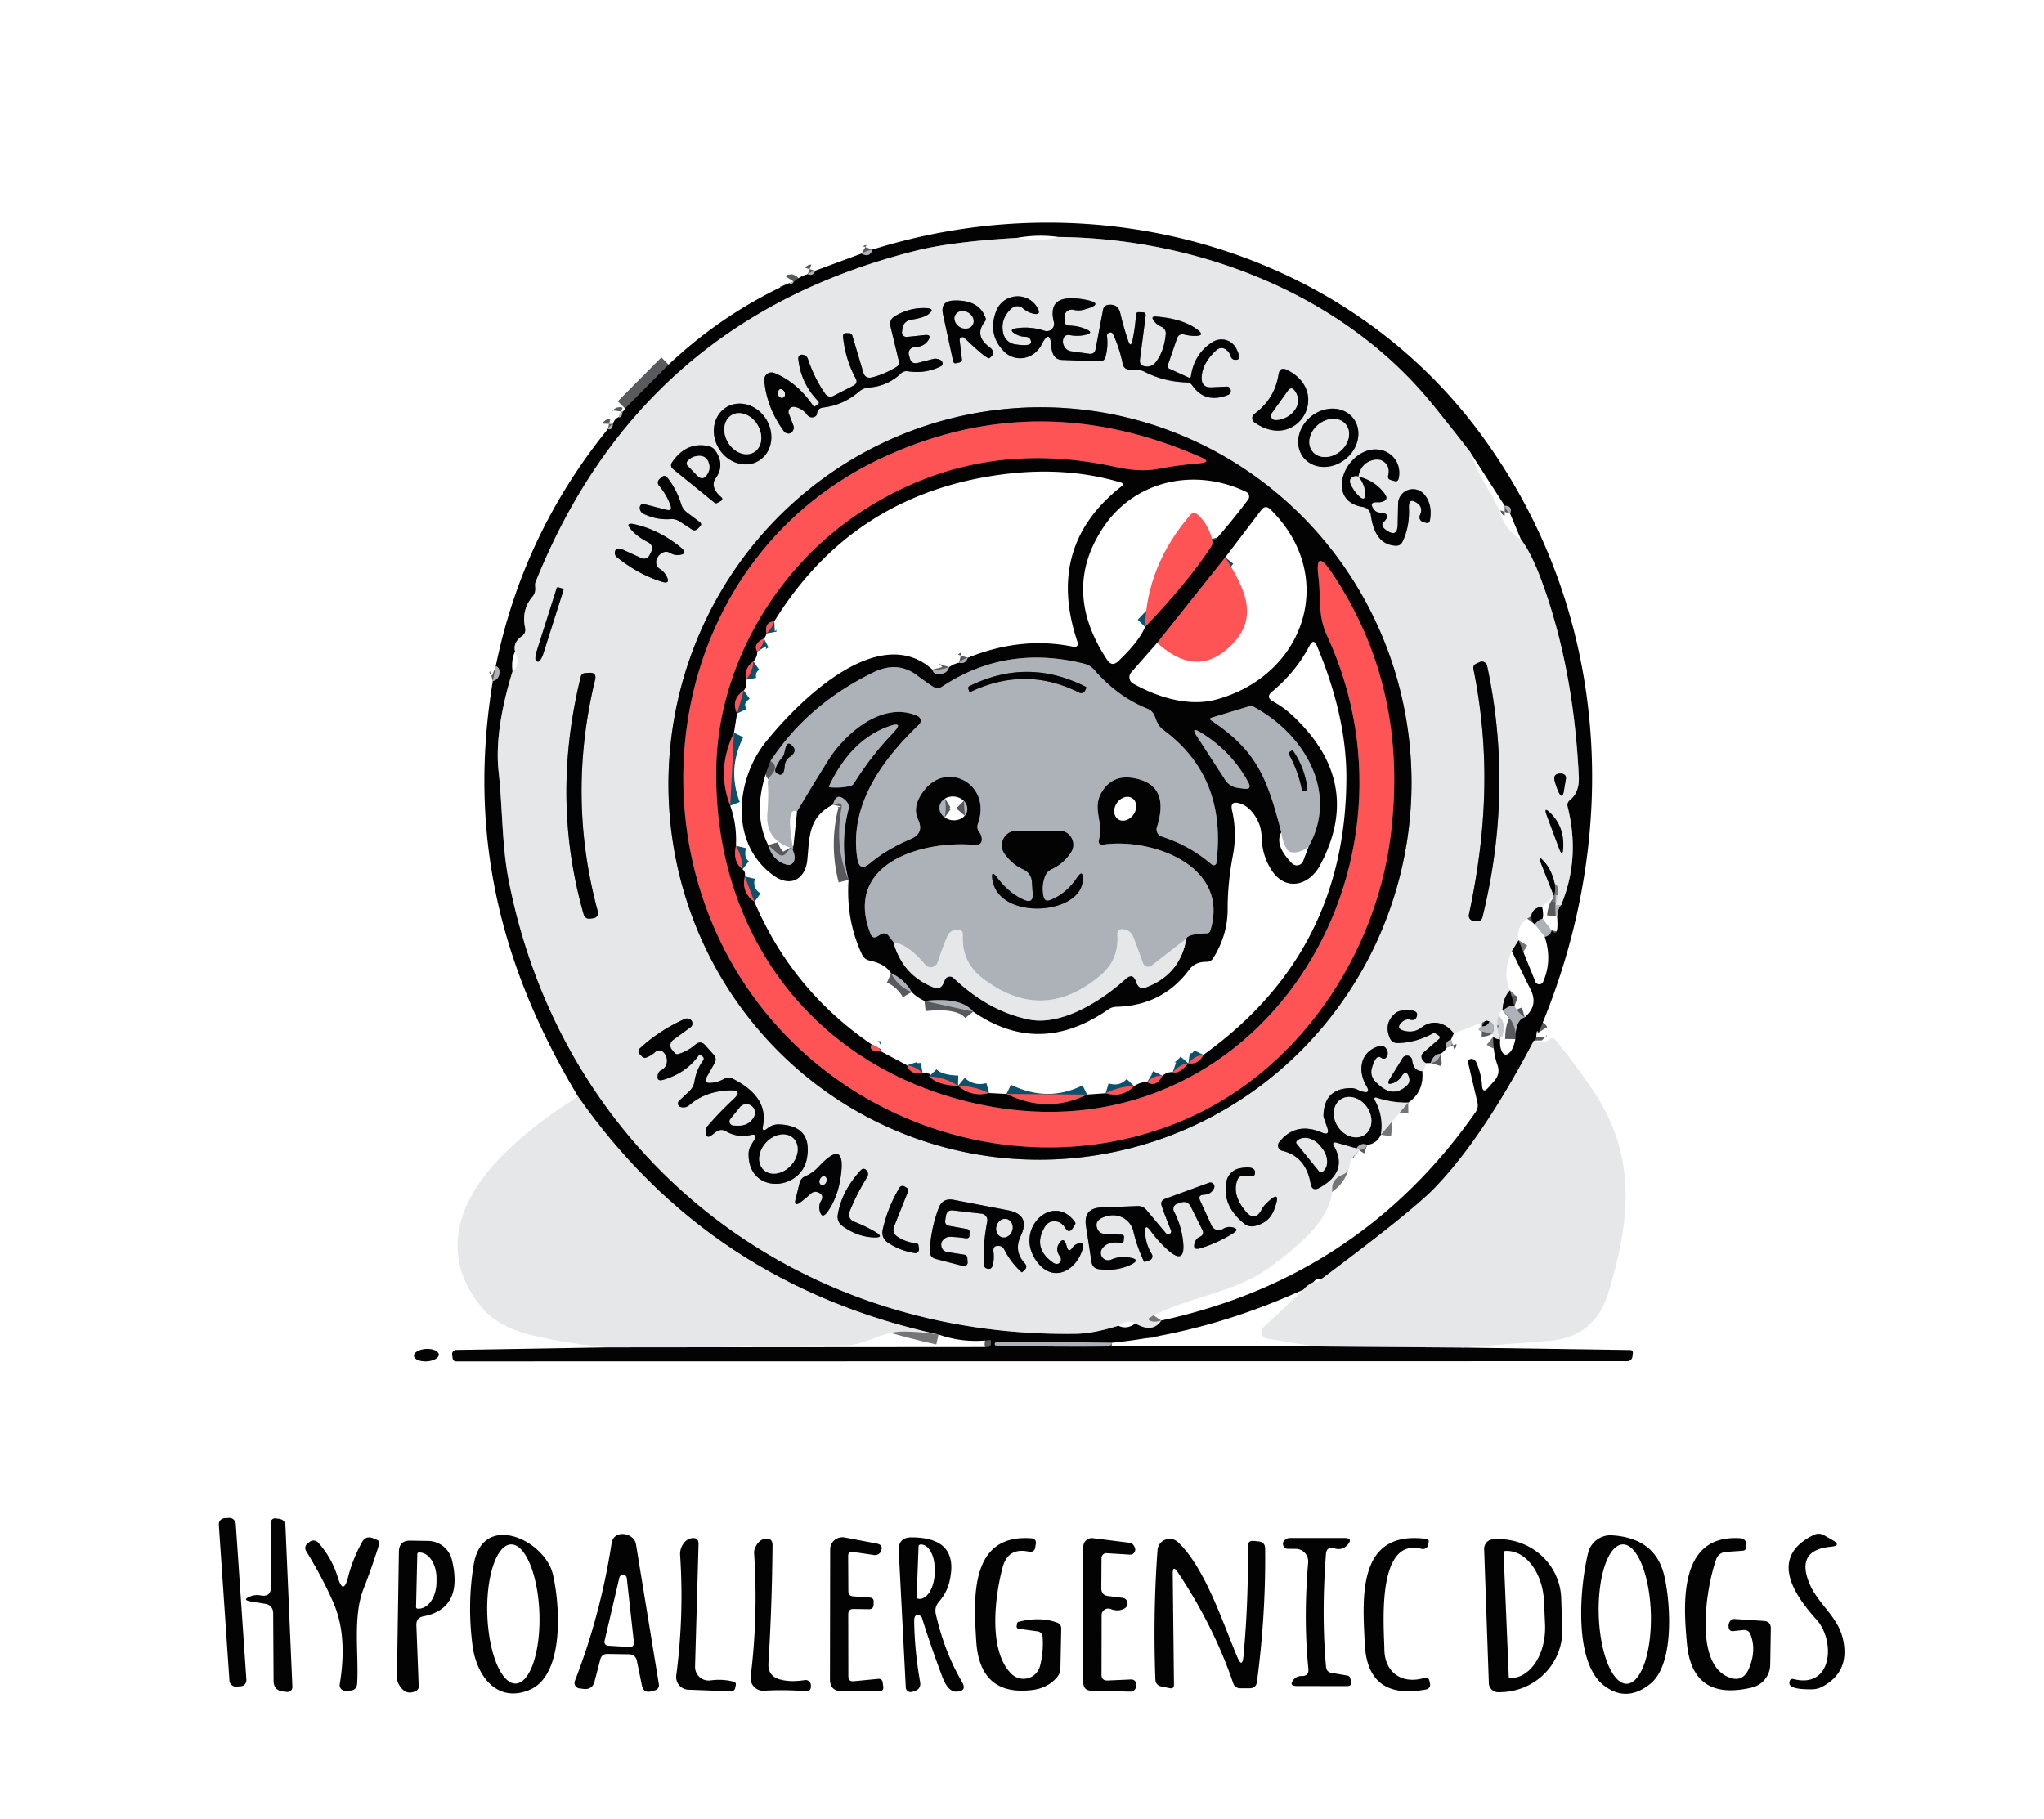 <svg xmlns="http://www.w3.org/2000/svg" viewBox="0 0 200 178" width="200" height="178"><g stroke-width="2" fill="none" stroke-linecap="butt"><path stroke="#595a5e" d="M 150.55 101.03 Q 150.32 100.66 150.32 101.46" data-c-stroke="595a5e"></path><path stroke="#757577" d="M150.09 101.82Q145.02 111.49 140.32 116.31 138.07 118.62 129.23 125.21M128.54 125.45Q127.76 125.86 127.57 126.18" data-c-stroke="757577"></path><path stroke="#595a5e" d="M 108.79 131.40 Q 103.13 131.30 97.49 131.36 Q 97.34 131.36 97.34 131.51 L 97.34 131.52 Q 97.34 131.67 97.49 131.67 Q 102.96 131.82 108.44 131.76" data-c-stroke="595a5e"></path><path stroke="#757577" d="M128.75 131.76 143.03 131.87M59.49 131.85 70.04 131.84M91.83 130.59Q69.45 125.72 56.58 107.33" data-c-stroke="757577"></path><path stroke="#595a5e" d="M48.22 66.65Q48.74 66.51 48.85 66 48.98 65.36 48.51 65.18M59.47 41.99Q59.94 42.11 59.96 41.49M60.54 40.82Q60.83 40.94 60.92 40.29M61.16 39.97 65.42 35.68M77.25 27.7Q77.37 28.02 77.67 27.56M79.03 26.83Q79.6 27.05 79.76 26.49M84.3 24.81Q85.08 25.27 85.37 24.42" data-c-stroke="595a5e"></path><path stroke="#757577" d="M99.5 23.28Q93.25 23.64 89.75 24.5 62.75 31.21 52.41 56.95 52.35 57.1 52.36 57.26 52.37 57.41 52.38 57.57 52.4 58.04 52.1 58.39 51.01 59.69 51.38 61.42 51.5 61.95 51.05 62.27 50.18 62.88 50.4 63.75M50.15 65.7Q48.35 71.55 48.79 75.52C49.18 79.02 49.1 82.77 49.79 86.23 55.14 113.29 77.87 130.93 105.25 130.52Q106.98 130.5 109.43 129.73M111.09 129.5Q112.78 130.49 113.63 129.22M146.1 101.46Q146.36 101.67 146.78 101.71" data-c-stroke="757577"></path><path stroke="#595a5e" d="M 148.27 101.68 Q 148.29 99.80 149.19 99.55" data-c-stroke="595a5e"></path><path stroke="#757577" d="M 147.93 93.05 L 148.59 92.00" data-c-stroke="757577"></path><path stroke="#595a5e" d="M151.16 91.68Q151.72 91.51 151.82 91.04M152.36 89.69Q152.48 88.72 152.75 88.57" data-c-stroke="595a5e"></path><path stroke="#757577" d="M 152.75 88.57 Q 154.65 83.98 153.39 78.96 Q 153.28 78.55 153.62 78.28 Q 154.55 77.52 154.48 76.02 Q 153.98 65.39 150.86 56.89 Q 149.85 54.13 148.82 52.78" data-c-stroke="757577"></path><path stroke="#595a5e" d="M 147.76 50.26 Q 148.02 49.49 147.23 49.49" data-c-stroke="595a5e"></path><path stroke="#757577" d="M 143.82 44.19 Q 141.99 41.81 140.06 39.44 C 131.34 28.78 117.23 23.33 103.57 23.19" data-c-stroke="757577"></path><path stroke="#c9ccd1" d="M 152.75 88.57 Q 152.48 88.58 152.21 88.58" data-c-stroke="c9ccd1"></path><path stroke="#757577" d="M152.13 86.49Q151.82 85.07 151 84.22 150.45 83.64 150.74 84.38L152.04 87.67M150.88 88.73Q149.95 88.84 149.82 89.67M147.74 96.91Q147.11 97.6 147.03 98.72" data-c-stroke="757577"></path><path stroke="#c9ccd1" d="M 146.02 101.19 Q 146.39 100.21 145.74 99.97" data-c-stroke="c9ccd1"></path><path stroke="#757577" d="M145.74 99.97Q145.48 99.82 145.26 99.97M142.25 101.13C141.46 100.06 140.16 99.71 139.1 100.54Q138.32 101.14 137.32 100.85 136.57 100.63 137.12 100.07 137.53 99.66 138.01 99.79 138.52 99.92 138.64 99.41 138.82 98.71 137.18 98.89A1.27 1.24-68.3 0 0 136.46 99.21Q135.41 100.16 135.97 101.53 136.19 102.09 136.8 102.07 138.55 102.03 140.23 101.11 140.33 101.05 140.43 101.11L140.77 101.33A.22.21 40.8 0 1 140.8 101.68L139.31 102.97Q138.94 103.29 139.19 103.71 139.31 103.9 139.54 104.03M139.16 104.82Q138.29 104.8 138.18 103.75A.51.51 0 0 0 137.24 103.54L136 105.55Q135.56 106.27 136.35 105.97 136.86 105.77 137.15 105.31 137.6 104.59 137.86 105.39 138.03 105.89 137.65 106.24 136.17 107.62 134.5 105.75A1.29 1.28-58.5 0 1 134.22 104.58Q134.61 103.15 135.11 103.49 135.56 103.79 135.75 103.28 135.84 103 135.71 102.74 135.44 102.21 134.87 102.39C133.14 102.93 132.78 104.7 133.7 106.27Q134.17 107.07 133.28 106.81C132.89 106.7 132.66 106.48 132.21 106.48Q129.6 106.49 129.5 109.09A.83.8-53.4 0 0 129.54 109.4L129.87 110.35Q130.14 111.17 129.35 110.83 126.79 109.73 125.17 111.76A.53.53 0 0 0 125.46 112.61Q127.78 113.17 128.24 115.82 128.38 116.63 129.11 116.23 131.93 114.67 130.54 112.17 130.27 111.67 130.82 111.83L132.73 112.37" data-c-stroke="757577"></path><path stroke="#c9ccd1" d="M 132.73 112.37 Q 132.90 112.41 133.04 112.51" data-c-stroke="c9ccd1"></path><path stroke="#595a5e" d="M 150.94 89.89 Q 150.51 90.01 150.18 90.45" data-c-stroke="595a5e"></path><path stroke="#757577" d="M 137.79 107.90 Q 136.24 107.92 134.78 107.45 Q 134.34 107.31 134.56 107.71 Q 135.40 109.27 135.12 111.04" data-c-stroke="757577"></path><path stroke="#595a5e" d="M133.79 112.03Q133.13 111.78 132.73 112.37M145.74 99.97Q145.53 100.45 145 100.44M148.19 98.47Q147.74 98.31 147.04 98.9M141.98 101.73Q141.35 101.94 141.56 102.51M140.99 103.1Q140.25 103.16 139.99 104.02" data-c-stroke="595a5e"></path><path stroke="#757577" d="M 114.41 36.08 Q 114.19 35.97 114.27 35.73 L 115.16 33.14 Q 115.34 32.61 115.89 32.74 Q 116.33 32.85 116.79 32.87 Q 118.11 32.91 117.03 32.16 Q 115.64 31.19 113.16 30.98 Q 112.53 30.92 112.92 31.42 Q 113.21 31.80 113.65 31.98 A 0.70 0.69 14.3 0 1 114.07 32.67 Q 113.91 34.36 113.11 35.41 Q 112.68 35.98 111.99 35.84 Q 111.47 35.73 111.54 35.20 L 112.10 30.91 Q 112.14 30.57 111.80 30.56 L 111.42 30.55 Q 111.16 30.55 111.15 30.81 Q 111.08 32.03 110.81 33.30 Q 110.64 34.10 110.38 33.32 Q 109.94 32.03 109.61 30.62 Q 109.39 29.73 108.46 29.83 Q 108.02 29.88 107.93 30.31 L 107.20 34.16 Q 107.10 34.69 106.57 34.62 L 104.85 34.38 Q 104.31 34.31 104.09 33.81 Q 103.98 33.57 104.01 33.31 Q 104.09 32.69 104.71 32.80 Q 105.51 32.95 106.29 32.75 Q 107.02 32.56 106.33 32.24 Q 105.52 31.88 104.59 31.86 Q 104.22 31.85 104.19 31.49 L 104.16 31.04 A 0.70 0.69 5.2 0 1 105.03 30.32 Q 105.54 30.44 106.03 30.31 Q 108.35 29.69 105.98 29.29 Q 105.29 29.17 104.60 29.20 Q 102.56 29.28 103.12 31.53 A 0.71 0.71 0.0 0 1 102.21 32.37 Q 100.81 31.91 99.41 32.13 Q 98.66 32.25 99.30 32.65 Q 99.78 32.95 100.35 32.96 Q 100.79 32.97 100.88 33.40 Q 100.99 33.96 99.31 33.69 A 1.40 1.40 0.0 0 1 98.16 32.60 Q 97.85 31.19 98.99 30.17 A 0.84 0.84 0.0 0 1 100.09 30.17 Q 100.52 30.55 101.05 30.68 Q 101.97 30.91 101.49 30.09 C 100.55 28.49 98.15 28.68 97.47 30.45 Q 96.63 32.65 98.15 34.30 C 99.28 35.53 101.15 35.20 101.91 33.73 Q 102.75 32.08 102.87 33.92 Q 102.89 34.25 103.01 34.56 Q 103.24 35.19 103.91 35.22 L 107.58 35.36 Q 108.05 35.37 108.17 34.92 Q 108.44 33.97 108.32 32.92 Q 108.29 32.60 108.60 32.54 Q 108.81 32.50 108.90 32.69 Q 109.54 34.04 109.85 35.59 Q 109.97 36.16 110.55 36.17 L 111.14 36.18 Q 111.62 36.18 112.04 36.40 Q 113.89 37.35 116.13 37.42 A 0.66 0.66 0.0 0 1 116.65 37.70 Q 117.92 39.54 120.17 38.64 A 0.41 0.40 -1.8 0 0 120.41 38.39 Q 120.45 38.26 120.41 38.13 Q 120.32 37.81 119.99 37.83 L 118.55 37.90 Q 117.54 37.94 117.58 36.93 Q 117.63 35.57 118.96 34.32 Q 119.52 33.80 120.08 34.31 Q 120.30 34.51 120.39 34.80 Q 120.53 35.28 121.03 35.20 Q 121.49 35.13 120.96 34.10 A 1.62 1.62 0.0 0 0 118.65 33.47 Q 116.85 34.60 116.53 36.81 Q 116.50 37.03 116.30 36.94 L 114.41 36.08" data-c-stroke="757577"></path><path stroke="#757577" d="M93.9 33.31A.28.28 0 0 1 94.37 33.07Q96.59 35.21 96.82 35.04 97.53 34.51 96.81 33.96 95.28 32.83 96.38 31.45 96.49 31.3 96.44 31.13 95.82 29.32 93.32 29.41 91.99 29.46 92.27 30.76L93.26 35.34Q93.32 35.6 93.58 35.54L93.88 35.47Q94.15 35.41 94.12 35.13L93.9 33.31M81.53 38.75A.6.6 0 0 1 80.76 38.55Q79.7 37.04 79.06 35.15 79.01 34.98 78.87 34.85 78.7 34.7 78.44 34.71A.34.33-3.2 0 0 78.11 35.07Q78.33 37.47 80.06 39.26 80.21 39.42 80.03 39.55L79.78 39.74Q79.65 39.84 79.56 39.7 78 37.41 75.77 36.5A.72.72 0 0 0 74.78 37.23Q75.02 39.91 76.71 42.21A.5.49 81 0 0 76.94 42.38Q77.22 42.48 77.39 42.35 77.8 42.05 77.61 41.58L77.19 40.49A.5.5 0 0 1 77.77 39.82Q78.53 39.98 78.98 40.6A.58.57 59.6 0 0 79.69 40.79Q79.92 40.7 79.95 40.45 80.02 39.94 80.54 39.88 82.51 39.65 84.04 38.33A1.73 1.65-66.3 0 1 85.02 37.92Q86.83 37.8 88.17 36.53A.78.75 27 0 1 88.82 36.33Q90.55 36.6 92.07 35.84A.3.3 0 0 0 92.23 35.53Q92.17 35.15 91.54 35.1A.63.45-40.7 0 0 91.33 35.12L89.81 35.51Q89.18 35.67 89.02 35.04L88.93 34.7A.58.58 0 0 1 89.48 33.98Q90.36 33.95 90.8 33.34 91.24 32.71 90.47 32.79L88.75 32.97A.45.44 1.5 0 1 88.26 32.46L88.3 32.17Q88.41 31.42 89.16 31.29 90.36 31.1 90.8 30.78 91.6 30.19 90.6 30.15 88.94 30.09 87.5 30.98A.84.84 0 0 0 87.12 31.89L87.95 35.34Q88.03 35.7 87.72 35.9 86.52 36.64 85.31 36.93 84.66 37.08 84.47 36.44L83.4 32.84A.32.32 0 0 0 83.12 32.61L82.85 32.6Q82.45 32.57 82.49 32.97 82.72 35.16 83.72 37.02 83.98 37.49 83.5 37.74L81.53 38.75M122.73 40.51A.51.51 0 0 0 122.74 41.33C126.91 44.27 130.36 38.42 125.96 36.21Q125.23 35.84 125.1 36.65 124.73 39.03 122.73 40.51M74.231 45.096A3.06 2.72 59.1 0 0 74.994 41.073 3.06 2.72 59.1 0 0 71.089 39.844 3.06 2.72 59.1 0 0 70.326 43.867 3.06 2.72 59.1 0 0 74.231 45.096M98.487 113.344A36.82 36.35 95.1 0 0 137.966 79.901 36.82 36.35 95.1 0 0 105.033 39.996 36.82 36.35 95.1 0 0 65.554 73.439 36.82 36.35 95.1 0 0 98.487 113.344" data-c-stroke="757577"></path><path stroke="#757577" d="M132.393 40.906A3.1 2.68-38.6 0 0 128.298 40.745 3.1 2.68-38.6 0 0 127.547 44.774 3.1 2.68-38.6 0 0 131.642 44.934 3.1 2.68-38.6 0 0 132.393 40.906M70.04 46.78Q70.93 45.52 70.03 44.15 69.77 43.75 69.29 43.65 67.17 43.21 65.78 45.21 65.5 45.61 65.88 45.92L69.9 49.18Q70.04 49.3 70.19 49.21L70.49 49.05Q70.84 48.86 70.53 48.61 70.17 48.32 69.95 47.89 69.66 47.31 70.04 46.78M132.91 46.63Q133.18 45.26 134.43 45 135.05 44.88 135.46 45.22 136.04 45.7 135.83 46.53 135.75 46.87 136.09 46.97L136.43 47.07Q136.78 47.17 136.86 46.81C137.26 44.9 135.48 43.47 133.65 44.15 131.18 45.09 130.05 49.05 133.3 49.6Q134.04 49.72 134.14 50.46C134.36 51.93 134.93 53.34 136.6 53.4Q137.03 53.41 137.22 53.03 137.94 51.57 137.86 49.7 137.81 48.61 138.69 49.25 139.27 49.67 138.94 50.41A.48.48 0 0 0 139.22 51.07L139.48 51.15Q139.85 51.27 139.92 50.89 140.18 49.37 139.38 48.4A1.46 1.45 25.9 0 0 136.8 49.29L136.76 51.31Q136.74 52.66 135.64 51.88 135.04 51.46 135.39 51.09 136.22 50.23 135.02 50.16 134.66 50.15 134.44 49.86 133.87 49.1 134.81 49.15 135.04 49.16 135.24 49.1 135.9 48.91 135.51 48.35 134.6 47.06 132.91 46.63" data-c-stroke="757577"></path><path stroke="#757577" d="M132.91 46.63Q132.63 46.55 132.42 46.65 131.95 46.88 132.16 47.36 132.45 48.02 132.97 48.53 133.6 49.14 133.57 48.26 133.55 47.45 132.91 46.63M65.17 49.88 63.04 49.33Q62.77 49.25 62.64 49.51 62.58 49.62 62.6 49.77 62.66 50.13 62.99 50.29 64.26 50.9 65.62 50.8A1.43 1.38 58.6 0 1 66.51 51.03L67.71 51.82A.43.43 0 0 0 68.25 51.76L68.48 51.53Q68.73 51.29 68.46 51.08L67.22 50.15Q66.8 49.83 66.65 49.33 66.22 47.92 65.31 46.75 65.05 46.42 64.73 46.7L64.53 46.88A.45.45 0 0 0 64.48 47.52Q65.19 48.35 65.59 49.41 65.83 50.05 65.17 49.88M64.27 54.69Q64.47 54.23 64.9 54.05A.74.74 0 0 1 65.57 54.11Q65.99 54.36 66.45 54.31 67.36 54.2 66.66 53.61 64.54 51.86 62.12 51.31 61.07 51.07 61.79 51.87 62.39 52.54 63.35 53.03 64.03 53.37 63.69 54.06L63.54 54.35A.6.59-64.1 0 1 62.77 54.62L60.82 53.73Q60.61 53.64 60.39 53.72 60.23 53.78 60.19 53.91 60.07 54.3 60.39 54.55 62.47 56.21 64.73 56.92 65.67 57.22 65.2 56.35 64.96 55.92 64.57 55.68A.79.79 0 0 1 64.27 54.69M55.05 57.6 54.63 57.47A.13.13 0 0 0 54.47 57.55L52.52 63.7A.96.27-72.4 0 0 52.48 64.7L52.64 64.75A.96.27-72.4 0 0 53.18 63.91L55.13 57.77A.13.13 0 0 0 55.05 57.6M144.17 65.45C145.85 73.78 145.45 81.41 143.73 89.5A.52.51 8.3 0 0 144.2 90.12L144.51 90.15A.51.5 9.2 0 0 145.05 89.77Q148.12 77.33 145.51 65.15A.52.52 0 0 0 144.78 64.79L144.43 64.95A.45.44 73.1 0 0 144.17 65.45M58.23 66.52Q58.4 65.79 57.66 65.84L57.29 65.86Q56.91 65.88 56.82 66.24 53.89 78.18 57.1 89.44 57.25 89.97 57.79 89.89L58.09 89.85A.51.51 0 0 0 58.5 89.21Q55.45 78 58.23 66.52M152.49 77.48Q152.88 78.3 153.02 77.4L153.22 76.21Q153.27 75.85 152.93 75.73 152.76 75.68 152.59 75.7 151.96 75.76 152.11 76.38 152.26 76.97 152.49 77.48M151.34 79.78 152.54 83Q152.91 83.98 152.96 82.93 153.06 80.9 151.7 79.56 151 78.87 151.34 79.78M74.66 110.14Q75.2 107.36 71.78 105.6 71.28 105.34 70.79 105.61 70.18 105.93 69.51 105.97 68.81 106 69.15 105.39L69.94 104A.66.66 0 0 0 69.86 103.24L69.01 102.29Q68.56 101.78 68.04 102.22 67.32 102.85 66.38 103.14 66.16 103.21 66.01 103.03L65.75 102.72A.65.65 0 0 1 65.86 101.77L67.57 100.52Q67.75 100.39 67.75 100.16 67.76 99.93 67.57 99.78A.58.56-37.2 0 0 67 99.71Q64.51 100.83 62.64 102.56 62.31 102.86 62.62 103.18L62.83 103.4A.39.38-33.6 0 0 63.25 103.48Q63.74 103.29 64.12 102.94A.57.57 0 0 1 64.91 102.96Q65.24 103.29 65.26 103.74 65.28 104.43 64.67 104.74 64.42 104.87 64.36 105.19 64.23 105.86 64.88 105.67 67.16 105.01 68.41 103.22 68.44 103.17 68.49 103.2L68.71 103.35Q68.97 103.54 68.78 103.8 68.13 104.69 67.96 105.8 67.86 106.4 67.42 106.81L66.46 107.71Q66.3 107.86 66.35 108.08 66.4 108.25 66.53 108.3 67.05 108.49 67.47 108.13 69.04 106.77 71.43 106.7 72.73 106.66 71.78 107.55 70.35 108.89 69.21 110.22 69.08 110.37 69.07 110.58 69.06 110.72 69.07 110.85 69.13 111.47 69.63 111.09L70.08 110.75A.83.82-48.2 0 1 71.01 110.69Q72.14 111.36 73.44 111.07 74.17 110.91 73.79 111.56L73.45 112.14A1.56 1.48 62 0 0 73.25 112.86C73.15 116.89 78.39 116.63 78.96 113.32Q79.5 110.17 76.26 110.03 75.61 110 75.1 110.41 74.51 110.89 74.66 110.14M80.34 117.52Q80.09 117.94 80.2 118.45 80.41 119.36 80.96 118.6 81.95 117.23 82.25 115.23 82.85 111.22 80.09 114.18 79.53 114.78 78.78 115.11A.93.92 85.7 0 0 78.24 115.75L77.85 117.32Q77.64 118.17 78.34 117.64 78.83 117.27 79.31 116.83 79.64 116.52 80.05 116.68 80.68 116.93 80.34 117.52M121.7 115.07 122.38 115.12Q122.8 115.16 122.8 114.73 122.8 114.05 121.33 114.32A1.64 1.63-89.5 0 0 120 115.63Q119.55 117.95 121.71 119.72 122.19 120.11 122.79 119.97 124.2 119.64 124.67 118.38 125.52 116.13 123.83 117.84 123.61 118.07 123.44 118.38 122.78 119.62 121.89 118.54 120.52 116.9 121.08 115.46 121.24 115.03 121.7 115.07M83.55 119.54A.74.74 0 0 1 83.13 118.57Q83.81 116.86 84.84 115.21 84.95 115.04 84.93 114.84 84.92 114.7 84.84 114.59 84.53 114.18 84.19 114.55 82.34 116.58 81.97 118.89A1.1 1.1 0 0 0 82.41 119.96Q83.9 121.04 85.52 121.09 86.59 121.12 85.67 120.56 84.73 120 83.55 119.54" data-c-stroke="757577"></path><path stroke="#757577" d="M114.56 120.64Q114.49 120.76 114.33 120.8 114.2 120.83 114.12 120.72L112.17 118.4Q111.83 118 111.31 118.02L107.76 118.16Q105.99 118.23 106.26 119.98L106.8 123.48Q106.9 124.12 107.53 124.2 109.33 124.43 110.72 123.72 111.6 123.27 110.63 123.08 109.57 122.88 108.73 123.26A.72.72 0 0 1 107.85 122.18Q108.41 121.4 109.7 121.64 109.92 121.68 109.94 121.46L109.98 121.12Q110.02 120.83 109.73 120.82L108.15 120.75Q107.46 120.72 107.31 120.04 107.14 119.23 108.54 118.96A2.04 2.03-11.8 0 1 110.9 120.5Q111.23 121.95 111.93 123.44 111.96 123.5 112.02 123.48L112.48 123.33A.42.42 0 0 0 112.7 122.72Q112.11 121.76 112.05 120.65 111.99 119.64 112.59 120.46 113.31 121.46 114.27 122.32 115.99 123.84 115.77 121.56 115.61 119.97 114.87 118.55A.53.53 0 0 1 115.18 117.8L115.54 117.68Q116.2 117.46 116.52 118.09L117.64 120.34Q117.88 120.83 117.38 121.04 117.03 121.19 116.9 121.61 116.66 122.39 117.45 122.15 119.14 121.64 120.68 120.67 121.32 120.26 120.59 120.1 120.1 119.99 119.66 120.26A.77.77 0 0 1 118.55 119.93L117.44 117.51Q117.17 116.94 117.8 116.91 118.51 116.88 118.79 116.27A.39.39 0 0 0 118.3 115.74L114.01 117.31Q113.5 117.5 113.67 118.01 114.07 119.18 114.57 120.38 114.63 120.52 114.56 120.64M87.48 120.03 88.86 116.57Q88.94 116.38 88.76 116.26L88.52 116.11A.37.36 32 0 0 88.01 116.22Q86.83 118.2 86.36 120.39A1.16 1.14-66.8 0 0 86.82 121.56Q87.98 122.37 89.49 122.62A.37.37 0 0 0 89.92 122.21L89.87 121.86Q89.85 121.7 89.69 121.68 88.54 121.54 87.75 120.97A.79.78-61.2 0 1 87.48 120.03M96.6 119.53Q96.16 121.81 96.26 123.75 96.28 124.03 96.55 124.13 97 124.28 97.13 123.83 97.3 123.21 97.21 122.48 97.13 121.85 97.76 121.92 98.1 121.95 98.26 122.27 98.92 123.56 99.94 124.48 99.98 124.52 100.03 124.48L100.23 124.3Q100.59 123.97 100.26 123.61 99.17 122.42 99.88 120.94 100.87 118.86 98.6 118.43L93.3 117.41Q92.22 117.21 91.84 118.23 91.07 120.29 90.98 122.39 90.95 123.04 91.58 123.2L94.24 123.89A.35.35 0 0 0 94.68 123.52L94.65 123.1Q94.63 122.82 94.35 122.78L92.71 122.52Q92.21 122.44 92.11 121.95 92.05 121.63 92.24 121.39 92.53 121.01 93.02 121.03 93.76 121.06 94.49 121.17 94.87 121.22 94.87 120.84L94.87 120.57Q94.88 120.32 94.62 120.27L92.89 119.96Q92.41 119.87 92.49 119.39L92.56 118.98Q92.66 118.38 93.28 118.45L96.05 118.77A.64.64 0 0 1 96.6 119.53" data-c-stroke="757577"></path><path stroke="#757577" d="M104.37 121.95Q104.33 121.78 104.26 121.62 104.04 121.13 103.71 121.56 103.19 122.24 103.7 122.93 103.89 123.18 103.75 123.47 103.67 123.64 103.5 123.67 103.26 123.71 103.06 123.57 100.96 122.11 102.27 120A1.04 1.04 0 0 1 103.17 119.51Q103.81 119.51 104.22 120.15 104.61 120.78 104.99 120.15L105.2 119.81Q105.26 119.7 105.19 119.6C103.1 116.66 99.31 120.11 101.28 123.2 102.88 125.71 105.31 124.43 105.95 122.17Q106.15 121.48 105.46 121.7 105.14 121.8 104.96 122.06 104.55 122.68 104.37 121.95M95.161 31.801A.97.81 31.1 0 0 94.748 30.606.97.81 31.1 0 0 93.499 30.799.97.81 31.1 0 0 93.912 31.994.97.81 31.1 0 0 95.161 31.801M76.2 38.23Q75.96 38.62 76.37 38.88A.27.27 0 0 0 76.76 38.75Q76.89 38.41 76.59 38.17 76.36 37.97 76.2 38.23M126.02 38.25 124.45 40.44A.42.42 0 0 0 124.79 41.1C126.2 41.11 127.66 39.62 126.69 38.25Q126.35 37.78 126.02 38.25M73.781 44.252A2.12 1.68 58.7 0 0 74.115 41.567 2.12 1.68 58.7 0 0 71.579 40.629 2.12 1.68 58.7 0 0 71.245 43.313 2.12 1.68 58.7 0 0 73.781 44.252" data-c-stroke="757577"></path><path stroke="#0a526b" d="M 70.09 74.86 C 70.34 65.21 75.85 55.58 84.22 50.10 Q 95.49 42.70 109.15 45.69 Q 111.54 46.21 113.20 45.90 Q 115.25 45.51 117.40 45.33 Q 118.60 45.23 117.50 44.74 Q 101.81 37.83 86.82 44.57 C 65.39 54.19 60.93 81.74 74.82 98.97 C 84.70 111.22 101.89 115.76 116.21 109.44 C 127.02 104.66 134.54 93.61 136.05 81.94 Q 137.94 67.35 130.28 55.99 Q 128.63 53.55 129.01 56.47 C 129.27 58.54 128.91 60.17 129.84 62.19 C 140.80 85.87 122.05 114.56 94.66 107.80 C 79.18 103.98 69.69 90.96 70.09 74.86" data-c-stroke="0a526b"></path><path stroke="#0a526b" d="M75.76 60.8Q74.8 60.85 74.99 61.98M74.74 62.47Q73.65 63.03 74.09 63.76M73.72 64.72Q72.8 65.36 73 66.51M72.78 67.56Q71.48 68.46 72.12 69.82M71.82 71.7Q70.07 75.27 71.45 78.84M72.01 82.77Q71.66 84.3 72.66 85.07M72.88 85.77Q72.52 87.31 73.82 88.25M85.28 102.2Q84.92 102.91 86.23 102.9M88.75 104.24Q89.06 105.2 90.27 104.99M90.91 105.33Q91.74 106.2 93.74 106.25M93.74 106.25Q95.09 107.39 96.77 106.96M98.48 107.05Q102.51 109.01 106.37 107.11M108.19 106.98Q109.84 107.46 110.97 106.28M112.24 105.9Q113.13 106.44 113.73 105.27M114.75 104.92Q115.36 105.13 116.28 104.05M116.28 104.05Q117.28 104.19 117.75 103.22" data-c-stroke="0a526b"></path><path stroke="#595a5e" d="M95.23 99Q94.08 97.55 90.46 97.95M89.21 97.08Q88.48 95.81 87.19 95.24M83.03 86.1Q82.14 82.66 83.02 79.23 83.14 78.73 82.78 78.37 81.85 77.43 81.51 78.73M91.23 65.52Q91.4 66.23 92.37 65.87 92.73 65.73 92.87 65.28M93.84 64.85Q94.48 65.01 94.69 64.37" data-c-stroke="595a5e"></path><path stroke="#0a526b" d="M112.04 61.34Q116.07 57.17 118.51 53.5 118.71 53.21 118.59 52.73M119.89 54.54 113.23 62.9" data-c-stroke="0a526b"></path><path stroke="#595a5e" d="M75.16 82.69Q75.6 84.23 76.95 84.61 77.49 84.75 77.7 84.24 77.89 83.74 77.43 82.9M77.99 79.41Q79.4 77.01 81.09 74.32C82.79 71.65 86.46 68.55 89.79 70.07A.51.51 0 0 1 89.93 70.9C86.28 74.39 83.06 78.82 83.89 84.04Q84.1 85.33 85.1 84.5 86.8 83.08 89.1 82.11 90.47 81.53 89.83 80.19 89.21 78.89 90.44 77.32C92.73 74.39 97.06 76.8 95.69 80.6Q95.53 81.04 95.81 81.41 96.07 81.75 96.07 82.16A.52.52 0 0 1 95.5 82.69C90.29 82.17 82.46 84.45 85.18 91.38Q85.39 91.93 85.89 91.61L86.13 91.46Q86.63 91.14 86.98 91.61L87.43 92.2" data-c-stroke="595a5e"></path><path stroke="#757577" d="M 87.43 92.20 Q 88.30 95.41 91.33 96.62 Q 92.03 96.90 92.32 96.20 L 92.45 95.89 A 0.53 0.53 0.0 0 1 93.31 95.71 Q 96.78 98.99 100.71 99.77 C 103.85 100.40 107.76 97.97 110.10 95.83 Q 110.89 95.10 111.18 96.13 Q 111.23 96.28 111.35 96.44 Q 111.62 96.81 112.05 96.65 Q 115.48 95.40 116.07 91.86" data-c-stroke="757577"></path><path stroke="#595a5e" d="M 116.07 91.86 Q 116.23 91.39 118.09 91.33 A 0.34 0.34 0.0 0 0 118.42 91.08 C 120.41 84.75 112.74 81.98 108.01 82.64 Q 107.37 82.73 107.54 82.11 C 108.00 80.47 106.84 79.17 107.78 77.55 Q 108.81 75.77 110.92 76.14 Q 114.53 76.78 113.20 80.94 A 0.74 0.73 18.1 0 0 113.67 81.86 Q 116.41 82.74 118.58 84.61 A 0.27 0.27 0.0 0 0 119.02 84.45 Q 120.08 76.06 113.86 71.45 Q 113.38 71.10 113.17 70.55 L 112.98 70.07 Q 112.77 69.55 112.25 69.34 Q 109.34 68.17 107.08 65.56 Q 106.68 65.10 106.09 64.95 Q 98.43 63.04 92.17 67.20 Q 91.75 67.48 91.32 67.21 Q 90.75 66.85 89.70 66.07 Q 87.80 64.65 85.45 65.80 Q 79.01 68.95 75.39 74.48" data-c-stroke="595a5e"></path><path stroke="#c9ccd1" d="M 116.07 91.86 L 112.66 94.50 A 0.53 0.52 61.7 0 1 111.84 94.25 Q 111.37 92.91 110.89 91.69 Q 110.64 91.04 109.94 90.94 Q 109.29 90.84 109.33 91.50 Q 109.49 93.94 107.63 95.49 Q 102.00 100.18 96.19 95.76 Q 94.07 94.15 94.21 91.50 Q 94.24 90.95 93.69 90.97 Q 92.95 90.98 92.66 91.70 Q 92.15 92.94 91.75 94.16 A 0.71 0.71 0.0 0 1 90.53 94.40 Q 88.91 92.43 87.43 92.20" data-c-stroke="c9ccd1"></path><path stroke="#595a5e" d="M128.04 82.85C131.05 77.45 127.52 71.78 122.7 69.18A.69.65 48.9 0 0 122.17 69.13L118.51 70.24A.13.13 0 0 0 118.47 70.47C122.96 73.46 123.98 76.08 125.37 81.44M87.36 71.75Q88.55 70.51 86.93 71.09 83.25 72.42 81.12 76.93 81.08 77.03 81.19 77.04 82.24 77.14 83.21 76.91A.62.59-80.3 0 0 83.57 76.64Q85.21 74 87.36 71.75" data-c-stroke="595a5e"></path><path stroke="#595a5e" d="M117.51 71.69Q116.44 71.03 117.13 72.08L119.89 76.33A1.7 1.69 77.5 0 0 121.07 77.09L121.7 77.18Q122.54 77.3 122.14 76.55 120.5 73.52 117.51 71.69M92.47 78.14A1.37 1.17 7.2 0 0 92.44 79.99M94.4 79.82A1.37 1.17 12.4 0 0 94.64 79.02 1.42 1.17 11 0 0 94.31 78.37" data-c-stroke="595a5e"></path><path stroke="#757577" d="M131.68 41.524A2.1 1.69-39.5 0 0 128.985 41.556 2.1 1.69-39.5 0 0 128.44 44.196 2.1 1.69-39.5 0 0 131.135 44.164 2.1 1.69-39.5 0 0 131.68 41.524M67.28 45.56 68.23 46.54Q68.75 47.07 69.17 46.46 69.54 45.93 69.36 45.34 69.13 44.55 68.3 44.62 67.68 44.66 67.27 45.14A.31.31 0 0 0 67.28 45.56" data-c-stroke="757577"></path><path stroke="#595a5e" d="M94.93 67.72Q100.36 65.13 105.6 67.78A.42.42 0 0 0 106.16 67.6L106.28 67.36Q106.33 67.25 106.22 67.2 100.56 64.33 94.88 67.13 94.67 67.23 94.76 67.45L94.85 67.69Q94.87 67.75 94.93 67.72M76.52 74.15Q76.05 74.67 75.87 75.3 75.81 75.52 76 75.66 76.71 76.16 76.78 74.94A1.12 1.11-15.3 0 1 77.28 74.07Q78.01 73.57 77.59 73.06 77.05 72.42 76.86 73.23L76.74 73.72A1.08 1.07-18.2 0 1 76.52 74.15M100.2 88.06Q98.74 87.43 97.52 85.82 96.98 85.11 97.09 85.99C97.61 90.14 105.86 89.58 105.95 86.07Q105.98 85 105.38 85.89 104.35 87.44 102.78 88.07 102.23 88.3 102.1 87.72 101.88 86.73 102.24 85.77 102.42 85.28 102.9 85.05 104.06 84.51 104.78 83.42A1.38 1.38 0 0 0 103.62 81.28L99.45 81.3A1.42 1.42 0 0 0 98.31 83.56Q99.07 84.61 100.16 85.09A1.4 1.4 0 0 1 100.97 86.28L101.05 87.47Q101.11 88.46 100.2 88.06M126.1 73.78Q127.05 75.49 127.41 77.4A.05.05 0 0 0 127.47 77.44L127.73 77.39Q127.96 77.34 127.92 77.12 127.65 75.14 126.57 73.54 126.46 73.39 126.32 73.5L126.1 73.65A.12.07 58.3 0 0 126.1 73.78" data-c-stroke="595a5e"></path><path stroke="#757577" d="M71.72 110.12Q73.17 110.32 73.72 109.36A.83.83 0 0 0 72.35 108.42L71.48 109.5A.38.38 0 0 0 71.72 110.12M74.732 114.488A2.12 1.65 132.7 0 0 77.383 114.049 2.12 1.65 132.7 0 0 77.608 111.372 2.12 1.65 132.7 0 0 74.957 111.811 2.12 1.65 132.7 0 0 74.732 114.488M133.531 111.044A2.09 1.71 55.6 0 0 133.761 108.354 2.09 1.71 55.6 0 0 131.169 107.596 2.09 1.71 55.6 0 0 130.939 110.286 2.09 1.71 55.6 0 0 133.531 111.044M126.89 111.92 129.1 114.65A.19.19 0 0 0 129.37 114.68L129.44 114.63A1.83 1.36 51 0 0 129.34 112.35L129.19 112.16A1.83 1.36 51 0 0 126.98 111.59L126.91 111.65A.19.19 0 0 0 126.89 111.92M80.41 115.18Q80.17 115.4 80.2 115.71A.28.28 0 0 0 80.65 115.9Q80.94 115.67 80.85 115.32A.27.27 0 0 0 80.41 115.18M98.031 121.055A.91.79 105.9 0 0 99.04 120.396.91.79 105.9 0 0 98.529 119.305.91.79 105.9 0 0 97.52 119.964.91.79 105.9 0 0 98.031 121.055" data-c-stroke="757577"></path></g><path fill="#040304" d="M 150.55 101.03 Q 150.32 100.66 150.32 101.46 Q 150.20 102.08 150.09 101.82 Q 145.02 111.49 140.32 116.31 Q 138.07 118.62 129.23 125.21 Q 128.77 125.07 128.54 125.45 Q 127.76 125.86 127.57 126.18 Q 118.20 130.44 108.79 131.40 Q 103.13 131.30 97.49 131.36 Q 97.34 131.36 97.34 131.51 L 97.34 131.52 Q 97.34 131.67 97.49 131.67 Q 102.96 131.82 108.44 131.76 L 128.75 131.76 L 143.03 131.87 L 159.51 132.11 Q 159.79 132.12 159.77 132.40 L 159.73 132.75 A 0.51 0.50 -86.8 0 1 159.23 133.20 L 44.65 133.22 Q 44.33 133.22 44.29 132.90 L 44.24 132.57 A 0.41 0.41 0.0 0 1 44.64 132.10 L 59.49 131.85 L 70.04 131.84 L 96.64 131.82 A 0.32 0.32 0.0 0 0 96.96 131.48 L 96.95 131.21 Q 96.95 131.12 96.86 131.13 Q 94.27 131.45 91.83 130.59 Q 69.45 125.72 56.58 107.33 C 48.88 94.52 45.76 81.56 48.22 66.65 Q 48.74 66.51 48.85 66.00 Q 48.98 65.36 48.51 65.18 Q 51.15 52.26 59.47 41.99 Q 59.94 42.11 59.96 41.49 Q 60.16 40.96 60.54 40.82 Q 60.83 40.94 60.92 40.29 Q 61.10 40.14 61.16 39.97 L 65.42 35.68 Q 70.68 30.71 77.25 27.70 Q 77.37 28.02 77.67 27.56 Q 78.28 27.03 79.03 26.83 Q 79.60 27.05 79.76 26.49 L 84.30 24.81 Q 85.08 25.27 85.37 24.42 C 107.06 17.62 131.34 24.14 144.85 42.43 C 157.43 59.47 158.91 81.50 150.55 101.03 Z M 99.50 23.28 Q 93.25 23.64 89.75 24.50 Q 62.75 31.21 52.41 56.95 Q 52.35 57.10 52.36 57.26 Q 52.37 57.41 52.38 57.57 Q 52.40 58.04 52.10 58.39 Q 51.01 59.69 51.38 61.42 Q 51.50 61.95 51.05 62.27 Q 50.18 62.88 50.40 63.75 Q 50.00 64.58 50.15 65.70 Q 48.35 71.55 48.79 75.52 C 49.18 79.02 49.10 82.77 49.79 86.23 C 55.14 113.29 77.87 130.93 105.25 130.52 Q 106.98 130.50 109.43 129.73 Q 110.27 130.14 111.09 129.50 Q 112.78 130.49 113.63 129.22 Q 133.05 125.01 144.37 108.85 Q 144.69 108.40 144.56 107.86 L 143.65 103.99 Q 143.60 103.76 143.80 103.66 Q 143.95 103.58 144.09 103.63 Q 144.33 103.70 144.44 103.93 Q 144.94 105.05 145.01 106.20 Q 145.06 107.08 145.64 106.42 L 146.22 105.76 Q 146.83 105.07 146.52 104.21 Q 146.11 103.07 146.10 101.46 Q 146.36 101.67 146.78 101.71 Q 146.73 102.44 146.95 102.88 Q 147.25 103.45 147.71 103.00 Q 148.10 102.62 148.27 101.68 Q 148.29 99.80 149.19 99.55 C 150.06 98.80 150.31 97.93 149.76 96.82 Q 148.85 95.02 147.93 93.05 L 148.59 92.00 L 150.23 96.06 A 0.41 0.41 0.0 0 0 150.99 96.07 Q 151.90 94.02 151.16 91.68 Q 151.72 91.51 151.82 91.04 Q 152.53 91.90 152.36 89.69 Q 152.48 88.72 152.75 88.57 Q 154.65 83.98 153.39 78.96 Q 153.28 78.55 153.62 78.28 Q 154.55 77.52 154.48 76.02 Q 153.98 65.39 150.86 56.89 Q 149.85 54.13 148.82 52.78 L 147.76 50.26 Q 148.02 49.49 147.23 49.49 L 143.82 44.19 Q 141.99 41.81 140.06 39.44 C 131.34 28.78 117.23 23.33 103.57 23.19 Q 101.55 22.90 99.50 23.28 Z" data-c-fill="40304"></path><path fill="#e5e7e9" d="M 99.50 23.28 Q 101.61 23.74 103.57 23.19 C 117.23 23.33 131.34 28.78 140.06 39.44 Q 141.99 41.81 143.82 44.19 Q 144.62 46.36 145.86 48.27 Q 146.22 48.83 146.97 50.67 Q 147.53 52.04 148.82 52.78 Q 149.85 54.13 150.86 56.89 Q 153.98 65.39 154.48 76.02 Q 154.55 77.52 153.62 78.28 Q 153.28 78.55 153.39 78.96 Q 154.65 83.98 152.75 88.57 Q 152.48 88.58 152.21 88.58 Q 152.74 86.73 152.13 86.49 Q 151.82 85.07 151.00 84.22 Q 150.45 83.64 150.74 84.38 L 152.04 87.67 L 150.88 88.73 Q 149.95 88.84 149.82 89.67 Q 148.30 90.44 148.59 92.00 L 147.93 93.05 Q 146.98 95.21 147.74 96.91 Q 147.11 97.60 147.03 98.72 Q 146.13 99.71 146.78 101.71 Q 146.36 101.67 146.10 101.46 Q 146.06 101.32 146.02 101.19 Q 146.39 100.21 145.74 99.97 Q 145.48 99.82 145.26 99.97 L 142.25 101.13 C 141.46 100.06 140.16 99.71 139.10 100.54 Q 138.32 101.14 137.32 100.85 Q 136.57 100.63 137.12 100.07 Q 137.53 99.66 138.01 99.79 Q 138.52 99.92 138.64 99.41 Q 138.82 98.71 137.18 98.89 A 1.27 1.24 -68.3 0 0 136.46 99.21 Q 135.41 100.16 135.97 101.53 Q 136.19 102.09 136.80 102.07 Q 138.55 102.03 140.23 101.11 Q 140.33 101.05 140.43 101.11 L 140.77 101.33 A 0.22 0.21 40.8 0 1 140.80 101.68 L 139.31 102.97 Q 138.94 103.29 139.19 103.71 Q 139.31 103.90 139.54 104.03 Q 139.49 104.46 139.16 104.82 Q 138.29 104.80 138.18 103.75 A 0.51 0.51 0.0 0 0 137.24 103.54 L 136.00 105.55 Q 135.56 106.27 136.35 105.97 Q 136.86 105.77 137.15 105.31 Q 137.60 104.59 137.86 105.39 Q 138.03 105.89 137.65 106.24 Q 136.17 107.62 134.50 105.75 A 1.29 1.28 -58.5 0 1 134.22 104.58 Q 134.61 103.15 135.11 103.49 Q 135.56 103.79 135.75 103.28 Q 135.84 103.00 135.71 102.74 Q 135.44 102.21 134.87 102.39 C 133.14 102.93 132.78 104.70 133.70 106.27 Q 134.17 107.07 133.28 106.81 C 132.89 106.70 132.66 106.48 132.21 106.48 Q 129.60 106.49 129.50 109.09 A 0.83 0.80 -53.4 0 0 129.54 109.40 L 129.87 110.35 Q 130.14 111.17 129.35 110.83 Q 126.79 109.73 125.17 111.76 A 0.53 0.53 0.0 0 0 125.46 112.61 Q 127.78 113.17 128.24 115.82 Q 128.38 116.63 129.11 116.23 Q 131.93 114.67 130.54 112.17 Q 130.27 111.67 130.82 111.83 L 132.73 112.37 Q 132.90 112.41 133.04 112.51 Q 132.24 113.14 132.01 114.20 Q 131.89 114.76 131.35 114.96 Q 130.97 115.10 130.69 115.40 Q 130.36 115.75 130.36 116.23 C 130.30 119.43 126.81 122.10 124.35 123.93 C 120.85 126.54 116.50 126.82 112.66 128.83 Q 112.08 129.14 112.71 129.30 Q 113.08 129.40 113.63 129.22 Q 112.78 130.49 111.09 129.50 Q 110.32 129.09 109.43 129.73 Q 106.98 130.50 105.25 130.52 C 77.87 130.93 55.14 113.29 49.79 86.23 C 49.10 82.77 49.18 79.02 48.79 75.52 Q 48.35 71.55 50.15 65.70 Q 50.96 65.14 50.40 63.75 Q 50.18 62.88 51.05 62.27 Q 51.50 61.95 51.38 61.42 Q 51.01 59.69 52.10 58.39 Q 52.40 58.04 52.38 57.57 Q 52.37 57.41 52.36 57.26 Q 52.35 57.10 52.41 56.95 Q 62.75 31.21 89.75 24.50 Q 93.25 23.64 99.50 23.28 Z M 114.41 36.08 Q 114.19 35.97 114.27 35.73 L 115.16 33.14 Q 115.34 32.61 115.89 32.74 Q 116.33 32.85 116.79 32.87 Q 118.11 32.91 117.03 32.16 Q 115.64 31.19 113.16 30.98 Q 112.53 30.92 112.92 31.42 Q 113.21 31.80 113.65 31.98 A 0.70 0.69 14.3 0 1 114.07 32.67 Q 113.91 34.36 113.11 35.41 Q 112.68 35.98 111.99 35.84 Q 111.47 35.73 111.54 35.20 L 112.10 30.91 Q 112.14 30.57 111.80 30.56 L 111.42 30.55 Q 111.16 30.55 111.15 30.81 Q 111.08 32.03 110.81 33.30 Q 110.64 34.10 110.38 33.32 Q 109.94 32.03 109.61 30.62 Q 109.39 29.73 108.46 29.83 Q 108.02 29.88 107.93 30.31 L 107.20 34.16 Q 107.10 34.69 106.57 34.62 L 104.85 34.38 Q 104.31 34.31 104.09 33.81 Q 103.98 33.57 104.01 33.31 Q 104.09 32.69 104.71 32.80 Q 105.51 32.95 106.29 32.75 Q 107.02 32.56 106.33 32.24 Q 105.52 31.88 104.59 31.86 Q 104.22 31.85 104.19 31.49 L 104.16 31.04 A 0.70 0.69 5.2 0 1 105.03 30.32 Q 105.54 30.44 106.03 30.31 Q 108.35 29.69 105.98 29.29 Q 105.29 29.17 104.60 29.20 Q 102.56 29.28 103.12 31.53 A 0.71 0.71 0.0 0 1 102.21 32.37 Q 100.81 31.91 99.41 32.13 Q 98.66 32.25 99.30 32.65 Q 99.78 32.95 100.35 32.96 Q 100.79 32.97 100.88 33.40 Q 100.99 33.96 99.31 33.69 A 1.40 1.40 0.0 0 1 98.16 32.60 Q 97.85 31.19 98.99 30.17 A 0.84 0.84 0.0 0 1 100.09 30.17 Q 100.52 30.55 101.05 30.68 Q 101.97 30.91 101.49 30.09 C 100.55 28.49 98.15 28.68 97.47 30.45 Q 96.63 32.65 98.15 34.30 C 99.28 35.53 101.15 35.20 101.91 33.73 Q 102.75 32.08 102.87 33.92 Q 102.89 34.25 103.01 34.56 Q 103.24 35.19 103.91 35.22 L 107.58 35.36 Q 108.05 35.37 108.17 34.92 Q 108.44 33.97 108.32 32.92 Q 108.29 32.60 108.60 32.54 Q 108.81 32.50 108.90 32.69 Q 109.54 34.04 109.85 35.59 Q 109.97 36.16 110.55 36.17 L 111.14 36.18 Q 111.62 36.18 112.04 36.40 Q 113.89 37.35 116.13 37.42 A 0.66 0.66 0.0 0 1 116.65 37.70 Q 117.92 39.54 120.17 38.64 A 0.41 0.40 -1.8 0 0 120.41 38.39 Q 120.45 38.26 120.41 38.13 Q 120.32 37.81 119.99 37.83 L 118.55 37.90 Q 117.54 37.94 117.58 36.93 Q 117.63 35.57 118.96 34.32 Q 119.52 33.80 120.08 34.31 Q 120.30 34.51 120.39 34.80 Q 120.53 35.28 121.03 35.20 Q 121.49 35.13 120.96 34.10 A 1.62 1.62 0.0 0 0 118.65 33.47 Q 116.85 34.60 116.53 36.81 Q 116.50 37.03 116.30 36.94 L 114.41 36.08 Z M 93.90 33.31 A 0.28 0.28 0.0 0 1 94.37 33.07 Q 96.59 35.21 96.82 35.04 Q 97.53 34.51 96.81 33.96 Q 95.28 32.83 96.38 31.45 Q 96.49 31.30 96.44 31.13 Q 95.82 29.32 93.32 29.41 Q 91.99 29.46 92.27 30.76 L 93.26 35.34 Q 93.32 35.60 93.58 35.54 L 93.88 35.47 Q 94.15 35.41 94.12 35.13 L 93.90 33.31 Z M 81.53 38.75 A 0.60 0.60 0.0 0 1 80.76 38.55 Q 79.70 37.04 79.06 35.15 Q 79.01 34.98 78.87 34.85 Q 78.70 34.70 78.44 34.71 A 0.34 0.33 -3.2 0 0 78.11 35.07 Q 78.33 37.47 80.06 39.26 Q 80.21 39.42 80.03 39.55 L 79.78 39.74 Q 79.65 39.84 79.56 39.70 Q 78.00 37.41 75.77 36.50 A 0.72 0.72 0.0 0 0 74.78 37.23 Q 75.02 39.91 76.71 42.21 A 0.50 0.49 81.0 0 0 76.94 42.38 Q 77.22 42.48 77.39 42.35 Q 77.80 42.05 77.61 41.58 L 77.19 40.49 A 0.50 0.50 0.0 0 1 77.77 39.82 Q 78.53 39.98 78.98 40.60 A 0.58 0.57 59.6 0 0 79.69 40.79 Q 79.92 40.70 79.95 40.45 Q 80.02 39.94 80.54 39.88 Q 82.51 39.65 84.04 38.33 A 1.73 1.65 -66.3 0 1 85.02 37.92 Q 86.83 37.80 88.17 36.53 A 0.78 0.75 27.0 0 1 88.82 36.33 Q 90.55 36.60 92.07 35.84 A 0.30 0.30 0.0 0 0 92.23 35.53 Q 92.17 35.15 91.54 35.10 A 0.63 0.45 -40.7 0 0 91.33 35.12 L 89.81 35.51 Q 89.18 35.67 89.02 35.04 L 88.93 34.70 A 0.58 0.58 0.0 0 1 89.48 33.98 Q 90.36 33.95 90.80 33.34 Q 91.24 32.71 90.47 32.79 L 88.75 32.97 A 0.45 0.44 1.5 0 1 88.26 32.46 L 88.30 32.17 Q 88.41 31.42 89.16 31.29 Q 90.36 31.10 90.80 30.78 Q 91.60 30.19 90.60 30.15 Q 88.94 30.09 87.50 30.98 A 0.84 0.84 0.0 0 0 87.12 31.89 L 87.95 35.34 Q 88.03 35.70 87.72 35.90 Q 86.52 36.64 85.31 36.93 Q 84.66 37.08 84.47 36.44 L 83.40 32.84 A 0.32 0.32 0.0 0 0 83.12 32.61 L 82.85 32.60 Q 82.45 32.57 82.49 32.97 Q 82.72 35.16 83.72 37.02 Q 83.98 37.49 83.50 37.74 L 81.53 38.75 Z M 122.73 40.51 A 0.51 0.51 0.0 0 0 122.74 41.33 C 126.91 44.27 130.36 38.42 125.96 36.21 Q 125.23 35.84 125.10 36.65 Q 124.73 39.03 122.73 40.51 Z M 74.231 45.096 A 3.06 2.72 59.1 0 0 74.994 41.073 A 3.06 2.72 59.1 0 0 71.089 39.844 A 3.06 2.72 59.1 0 0 70.326 43.867 A 3.06 2.72 59.1 0 0 74.231 45.096 Z M 98.487 113.344 A 36.82 36.35 95.1 0 0 137.966 79.901 A 36.82 36.35 95.1 0 0 105.033 39.996 A 36.82 36.35 95.1 0 0 65.554 73.439 A 36.82 36.35 95.1 0 0 98.487 113.344 Z M 132.393 40.906 A 3.10 2.68 -38.6 0 0 128.298 40.745 A 3.10 2.68 -38.6 0 0 127.547 44.774 A 3.10 2.68 -38.6 0 0 131.642 44.934 A 3.10 2.68 -38.6 0 0 132.393 40.906 Z M 70.04 46.78 Q 70.93 45.52 70.03 44.15 Q 69.77 43.75 69.29 43.65 Q 67.17 43.21 65.78 45.21 Q 65.50 45.61 65.88 45.92 L 69.90 49.18 Q 70.04 49.30 70.19 49.21 L 70.49 49.05 Q 70.84 48.86 70.53 48.61 Q 70.17 48.32 69.95 47.89 Q 69.66 47.31 70.04 46.78 Z M 132.91 46.63 Q 133.18 45.26 134.43 45.00 Q 135.05 44.88 135.46 45.22 Q 136.04 45.70 135.83 46.53 Q 135.75 46.87 136.09 46.97 L 136.43 47.07 Q 136.78 47.17 136.86 46.81 C 137.26 44.90 135.48 43.47 133.65 44.15 C 131.18 45.09 130.05 49.05 133.30 49.60 Q 134.04 49.72 134.14 50.46 C 134.36 51.93 134.93 53.34 136.60 53.40 Q 137.03 53.41 137.22 53.03 Q 137.94 51.57 137.86 49.70 Q 137.81 48.61 138.69 49.25 Q 139.27 49.67 138.94 50.41 A 0.48 0.48 0.0 0 0 139.22 51.07 L 139.48 51.15 Q 139.85 51.27 139.92 50.89 Q 140.18 49.37 139.38 48.40 A 1.46 1.45 25.9 0 0 136.80 49.29 L 136.76 51.31 Q 136.74 52.66 135.64 51.88 Q 135.04 51.46 135.39 51.09 Q 136.22 50.23 135.02 50.16 Q 134.66 50.15 134.44 49.86 Q 133.87 49.10 134.81 49.15 Q 135.04 49.16 135.24 49.10 Q 135.90 48.91 135.51 48.35 Q 134.60 47.06 132.91 46.63 Z M 65.17 49.88 L 63.04 49.33 Q 62.77 49.25 62.64 49.51 Q 62.58 49.62 62.60 49.77 Q 62.66 50.13 62.99 50.29 Q 64.26 50.90 65.62 50.80 A 1.43 1.38 58.6 0 1 66.51 51.03 L 67.71 51.82 A 0.43 0.43 0.0 0 0 68.25 51.76 L 68.48 51.53 Q 68.73 51.29 68.46 51.08 L 67.22 50.15 Q 66.80 49.83 66.65 49.33 Q 66.22 47.92 65.31 46.75 Q 65.05 46.42 64.73 46.70 L 64.53 46.88 A 0.45 0.45 0.0 0 0 64.48 47.52 Q 65.19 48.35 65.59 49.41 Q 65.83 50.05 65.17 49.88 Z M 64.27 54.69 Q 64.47 54.23 64.90 54.05 A 0.74 0.74 0.0 0 1 65.57 54.11 Q 65.99 54.36 66.45 54.31 Q 67.36 54.20 66.66 53.61 Q 64.54 51.86 62.12 51.31 Q 61.07 51.07 61.79 51.87 Q 62.39 52.54 63.35 53.03 Q 64.03 53.37 63.69 54.06 L 63.54 54.35 A 0.60 0.59 -64.1 0 1 62.77 54.62 L 60.82 53.73 Q 60.61 53.64 60.39 53.72 Q 60.23 53.78 60.19 53.91 Q 60.07 54.30 60.39 54.55 Q 62.47 56.21 64.73 56.92 Q 65.67 57.22 65.20 56.35 Q 64.96 55.92 64.57 55.68 A 0.79 0.79 0.0 0 1 64.27 54.69 Z M 55.05 57.60 L 54.63 57.47 A 0.13 0.13 0.0 0 0 54.47 57.55 L 52.52 63.70 A 0.96 0.27 -72.4 0 0 52.48 64.70 L 52.64 64.75 A 0.96 0.27 -72.4 0 0 53.18 63.91 L 55.13 57.77 A 0.13 0.13 0.0 0 0 55.05 57.60 Z M 144.17 65.45 C 145.85 73.78 145.45 81.41 143.73 89.50 A 0.52 0.51 8.3 0 0 144.20 90.12 L 144.51 90.15 A 0.51 0.50 9.2 0 0 145.05 89.77 Q 148.12 77.33 145.51 65.15 A 0.52 0.52 0.0 0 0 144.78 64.79 L 144.43 64.95 A 0.45 0.44 73.1 0 0 144.17 65.45 Z M 58.23 66.52 Q 58.40 65.79 57.66 65.84 L 57.29 65.86 Q 56.91 65.88 56.82 66.24 Q 53.89 78.18 57.10 89.44 Q 57.25 89.97 57.79 89.89 L 58.09 89.85 A 0.51 0.51 0.0 0 0 58.50 89.21 Q 55.45 78.00 58.23 66.52 Z M 152.49 77.48 Q 152.88 78.30 153.02 77.40 L 153.22 76.21 Q 153.27 75.85 152.93 75.73 Q 152.76 75.68 152.59 75.70 Q 151.96 75.76 152.11 76.38 Q 152.26 76.97 152.49 77.48 Z M 151.34 79.78 L 152.54 83.00 Q 152.91 83.98 152.96 82.93 Q 153.06 80.90 151.70 79.56 Q 151.00 78.87 151.34 79.78 Z M 74.66 110.14 Q 75.20 107.36 71.78 105.60 Q 71.28 105.34 70.79 105.61 Q 70.18 105.93 69.51 105.97 Q 68.81 106.00 69.15 105.39 L 69.94 104.00 A 0.66 0.66 0.0 0 0 69.86 103.24 L 69.01 102.29 Q 68.56 101.78 68.04 102.22 Q 67.32 102.85 66.38 103.14 Q 66.16 103.21 66.01 103.03 L 65.75 102.72 A 0.65 0.65 0.0 0 1 65.86 101.77 L 67.57 100.52 Q 67.75 100.39 67.75 100.16 Q 67.76 99.93 67.57 99.78 A 0.58 0.56 -37.2 0 0 67.00 99.71 Q 64.51 100.83 62.64 102.56 Q 62.31 102.86 62.62 103.18 L 62.83 103.40 A 0.39 0.38 -33.6 0 0 63.25 103.48 Q 63.74 103.29 64.12 102.94 A 0.57 0.57 0.0 0 1 64.91 102.96 Q 65.24 103.29 65.26 103.74 Q 65.28 104.43 64.67 104.74 Q 64.42 104.87 64.36 105.19 Q 64.23 105.86 64.88 105.67 Q 67.16 105.01 68.41 103.22 Q 68.44 103.17 68.49 103.20 L 68.71 103.35 Q 68.97 103.54 68.78 103.80 Q 68.13 104.69 67.96 105.80 Q 67.86 106.40 67.42 106.81 L 66.46 107.71 Q 66.30 107.86 66.35 108.08 Q 66.40 108.25 66.53 108.30 Q 67.05 108.49 67.47 108.13 Q 69.04 106.77 71.43 106.70 Q 72.73 106.66 71.78 107.55 Q 70.35 108.89 69.21 110.22 Q 69.08 110.37 69.07 110.58 Q 69.06 110.72 69.07 110.85 Q 69.13 111.47 69.63 111.09 L 70.08 110.75 A 0.83 0.82 -48.2 0 1 71.01 110.69 Q 72.14 111.36 73.44 111.07 Q 74.17 110.91 73.79 111.56 L 73.45 112.14 A 1.56 1.48 62.0 0 0 73.25 112.86 C 73.15 116.89 78.39 116.63 78.96 113.32 Q 79.50 110.17 76.26 110.03 Q 75.61 110.00 75.10 110.41 Q 74.51 110.89 74.66 110.14 Z M 80.34 117.52 Q 80.09 117.94 80.20 118.45 Q 80.41 119.36 80.96 118.60 Q 81.95 117.23 82.25 115.23 Q 82.85 111.22 80.09 114.18 Q 79.53 114.78 78.78 115.11 A 0.93 0.92 85.7 0 0 78.24 115.75 L 77.85 117.32 Q 77.64 118.17 78.34 117.64 Q 78.83 117.27 79.31 116.83 Q 79.64 116.52 80.05 116.68 Q 80.68 116.93 80.34 117.52 Z M 121.70 115.07 L 122.38 115.12 Q 122.80 115.16 122.80 114.73 Q 122.80 114.05 121.33 114.32 A 1.64 1.63 -89.5 0 0 120.00 115.63 Q 119.55 117.95 121.71 119.72 Q 122.19 120.11 122.79 119.97 Q 124.20 119.64 124.67 118.38 Q 125.52 116.13 123.83 117.84 Q 123.61 118.07 123.44 118.38 Q 122.78 119.62 121.89 118.54 Q 120.52 116.90 121.08 115.46 Q 121.24 115.03 121.70 115.07 Z M 83.55 119.54 A 0.74 0.74 0.0 0 1 83.13 118.57 Q 83.81 116.86 84.84 115.21 Q 84.95 115.04 84.93 114.84 Q 84.92 114.70 84.84 114.59 Q 84.53 114.18 84.19 114.55 Q 82.34 116.58 81.97 118.89 A 1.10 1.10 0.0 0 0 82.41 119.96 Q 83.90 121.04 85.52 121.09 Q 86.59 121.12 85.67 120.56 Q 84.73 120.00 83.55 119.54 Z M 114.56 120.64 Q 114.49 120.76 114.33 120.80 Q 114.20 120.83 114.12 120.72 L 112.17 118.40 Q 111.83 118.00 111.31 118.02 L 107.76 118.16 Q 105.99 118.23 106.26 119.98 L 106.80 123.48 Q 106.90 124.12 107.53 124.20 Q 109.33 124.43 110.72 123.72 Q 111.60 123.27 110.63 123.08 Q 109.57 122.88 108.73 123.26 A 0.72 0.72 0.0 0 1 107.85 122.18 Q 108.41 121.40 109.70 121.64 Q 109.92 121.68 109.94 121.46 L 109.98 121.12 Q 110.02 120.83 109.73 120.82 L 108.15 120.75 Q 107.46 120.72 107.31 120.04 Q 107.14 119.23 108.54 118.96 A 2.04 2.03 -11.8 0 1 110.90 120.50 Q 111.23 121.95 111.93 123.44 Q 111.96 123.50 112.02 123.48 L 112.48 123.33 A 0.42 0.42 0.0 0 0 112.70 122.72 Q 112.11 121.76 112.05 120.65 Q 111.99 119.64 112.59 120.46 Q 113.31 121.46 114.27 122.32 Q 115.99 123.84 115.77 121.56 Q 115.61 119.97 114.87 118.55 A 0.53 0.53 0.0 0 1 115.18 117.80 L 115.54 117.68 Q 116.20 117.46 116.52 118.09 L 117.64 120.34 Q 117.88 120.83 117.38 121.04 Q 117.03 121.19 116.90 121.61 Q 116.66 122.39 117.45 122.15 Q 119.14 121.64 120.68 120.67 Q 121.32 120.26 120.59 120.10 Q 120.10 119.99 119.66 120.26 A 0.77 0.77 0.0 0 1 118.55 119.93 L 117.44 117.51 Q 117.17 116.94 117.80 116.91 Q 118.51 116.88 118.79 116.27 A 0.39 0.39 0.0 0 0 118.30 115.74 L 114.01 117.31 Q 113.50 117.50 113.67 118.01 Q 114.07 119.18 114.57 120.38 Q 114.63 120.52 114.56 120.64 Z M 87.48 120.03 L 88.86 116.57 Q 88.94 116.38 88.76 116.26 L 88.52 116.11 A 0.37 0.36 32.0 0 0 88.01 116.22 Q 86.83 118.20 86.36 120.39 A 1.16 1.14 -66.8 0 0 86.82 121.56 Q 87.98 122.37 89.49 122.62 A 0.37 0.37 0.0 0 0 89.92 122.21 L 89.87 121.86 Q 89.85 121.70 89.69 121.68 Q 88.54 121.54 87.75 120.97 A 0.79 0.78 -61.2 0 1 87.48 120.03 Z M 96.60 119.53 Q 96.16 121.81 96.26 123.75 Q 96.28 124.03 96.55 124.13 Q 97.00 124.28 97.13 123.83 Q 97.30 123.21 97.21 122.48 Q 97.13 121.85 97.76 121.92 Q 98.10 121.95 98.26 122.27 Q 98.92 123.56 99.94 124.48 Q 99.98 124.52 100.03 124.48 L 100.23 124.30 Q 100.59 123.97 100.26 123.61 Q 99.17 122.42 99.88 120.94 Q 100.87 118.86 98.60 118.43 L 93.30 117.41 Q 92.22 117.21 91.84 118.23 Q 91.07 120.29 90.98 122.39 Q 90.95 123.04 91.58 123.20 L 94.24 123.89 A 0.35 0.35 0.0 0 0 94.68 123.52 L 94.65 123.10 Q 94.63 122.82 94.35 122.78 L 92.71 122.52 Q 92.21 122.44 92.11 121.95 Q 92.05 121.63 92.24 121.39 Q 92.53 121.01 93.02 121.03 Q 93.76 121.06 94.49 121.17 Q 94.87 121.22 94.87 120.84 L 94.87 120.57 Q 94.88 120.32 94.62 120.27 L 92.89 119.96 Q 92.41 119.87 92.49 119.39 L 92.56 118.98 Q 92.66 118.38 93.28 118.45 L 96.05 118.77 A 0.64 0.64 0.0 0 1 96.60 119.53 Z M 104.37 121.95 Q 104.33 121.78 104.26 121.62 Q 104.04 121.13 103.71 121.56 Q 103.19 122.24 103.70 122.93 Q 103.89 123.18 103.75 123.47 Q 103.67 123.64 103.50 123.67 Q 103.26 123.71 103.06 123.57 Q 100.96 122.11 102.27 120.00 A 1.04 1.04 0.0 0 1 103.17 119.51 Q 103.81 119.51 104.22 120.15 Q 104.61 120.78 104.99 120.15 L 105.20 119.81 Q 105.26 119.70 105.19 119.60 C 103.10 116.66 99.31 120.11 101.28 123.20 C 102.88 125.71 105.31 124.43 105.95 122.17 Q 106.15 121.48 105.46 121.70 Q 105.14 121.80 104.96 122.06 Q 104.55 122.68 104.37 121.95 Z" data-c-fill="e5e7e9"></path><path fill="#adb1b8" d="M85.37 24.42Q85.08 25.27 84.3 24.81 84.77 24.53 85.37 24.42ZM79.76 26.49Q79.6 27.05 79.03 26.83 79.34 26.58 79.76 26.49ZM77.67 27.56Q77.37 28.02 77.25 27.7 77.5 27.55 77.67 27.56Z" data-c-fill="adb1b8"></path><path fill="#040304" d="M 116.53 36.81 Q 116.85 34.60 118.65 33.47 A 1.62 1.62 0.0 0 1 120.96 34.10 Q 121.49 35.13 121.03 35.20 Q 120.53 35.28 120.39 34.80 Q 120.30 34.51 120.08 34.31 Q 119.52 33.80 118.96 34.32 Q 117.63 35.57 117.58 36.93 Q 117.54 37.94 118.55 37.90 L 119.99 37.83 Q 120.32 37.81 120.41 38.13 Q 120.45 38.26 120.41 38.39 A 0.41 0.40 -1.8 0 1 120.17 38.64 Q 117.92 39.54 116.65 37.70 A 0.66 0.66 0.0 0 0 116.13 37.42 Q 113.89 37.35 112.04 36.40 Q 111.62 36.18 111.14 36.18 L 110.55 36.17 Q 109.97 36.16 109.85 35.59 Q 109.54 34.04 108.90 32.69 Q 108.81 32.50 108.60 32.54 Q 108.29 32.60 108.32 32.92 Q 108.44 33.97 108.17 34.92 Q 108.05 35.37 107.58 35.36 L 103.91 35.22 Q 103.24 35.19 103.01 34.56 Q 102.89 34.25 102.87 33.92 Q 102.75 32.08 101.91 33.73 C 101.15 35.20 99.28 35.53 98.15 34.30 Q 96.63 32.65 97.47 30.45 C 98.15 28.68 100.55 28.49 101.49 30.09 Q 101.97 30.91 101.05 30.68 Q 100.52 30.55 100.09 30.17 A 0.84 0.84 0.0 0 0 98.99 30.17 Q 97.85 31.19 98.16 32.60 A 1.40 1.40 0.0 0 0 99.31 33.69 Q 100.99 33.96 100.88 33.40 Q 100.79 32.97 100.35 32.96 Q 99.78 32.95 99.30 32.65 Q 98.66 32.25 99.41 32.13 Q 100.81 31.91 102.21 32.37 A 0.71 0.71 0.0 0 0 103.12 31.53 Q 102.56 29.28 104.60 29.20 Q 105.29 29.17 105.98 29.29 Q 108.35 29.69 106.03 30.31 Q 105.54 30.44 105.03 30.32 A 0.70 0.69 5.2 0 0 104.16 31.04 L 104.19 31.49 Q 104.22 31.85 104.59 31.86 Q 105.52 31.88 106.33 32.24 Q 107.02 32.56 106.29 32.75 Q 105.51 32.95 104.71 32.80 Q 104.09 32.69 104.01 33.31 Q 103.98 33.57 104.09 33.81 Q 104.31 34.31 104.85 34.38 L 106.57 34.62 Q 107.10 34.69 107.20 34.16 L 107.93 30.31 Q 108.02 29.88 108.46 29.83 Q 109.39 29.73 109.61 30.62 Q 109.94 32.03 110.38 33.32 Q 110.64 34.10 110.81 33.30 Q 111.08 32.03 111.15 30.81 Q 111.16 30.55 111.42 30.55 L 111.80 30.56 Q 112.14 30.57 112.10 30.91 L 111.54 35.20 Q 111.47 35.73 111.99 35.84 Q 112.68 35.98 113.11 35.41 Q 113.91 34.36 114.07 32.67 A 0.70 0.69 14.3 0 0 113.65 31.98 Q 113.21 31.80 112.92 31.42 Q 112.53 30.92 113.16 30.98 Q 115.64 31.19 117.03 32.16 Q 118.11 32.91 116.79 32.87 Q 116.33 32.85 115.89 32.74 Q 115.34 32.61 115.16 33.14 L 114.27 35.73 Q 114.19 35.97 114.41 36.08 L 116.30 36.94 Q 116.50 37.03 116.53 36.81 Z" data-c-fill="40304"></path><path fill="#040304" d="M93.9 33.31 94.12 35.13Q94.15 35.41 93.88 35.47L93.58 35.54Q93.32 35.6 93.26 35.34L92.27 30.76Q91.99 29.46 93.32 29.41 95.82 29.32 96.44 31.13 96.49 31.3 96.38 31.45 95.28 32.83 96.81 33.96 97.53 34.51 96.82 35.04 96.59 35.21 94.37 33.07A.28.28 0 0 0 93.9 33.31ZM95.161 31.801A.97.81 31.1 0 0 94.748 30.606.97.81 31.1 0 0 93.499 30.799.97.81 31.1 0 0 93.912 31.994.97.81 31.1 0 0 95.161 31.801ZM83.72 37.02Q82.72 35.16 82.49 32.97 82.45 32.57 82.85 32.6L83.12 32.61A.32.32 0 0 1 83.4 32.84L84.47 36.44Q84.66 37.08 85.31 36.93 86.52 36.64 87.72 35.9 88.03 35.7 87.95 35.34L87.12 31.89A.84.84 0 0 1 87.5 30.98Q88.94 30.09 90.6 30.15 91.6 30.19 90.8 30.78 90.36 31.1 89.16 31.29 88.41 31.42 88.3 32.17L88.26 32.46A.45.44 1.5 0 0 88.75 32.97L90.47 32.79Q91.24 32.71 90.8 33.34 90.36 33.95 89.48 33.98A.58.58 0 0 0 88.93 34.7L89.02 35.04Q89.18 35.67 89.81 35.51L91.33 35.12A.63.45-40.7 0 1 91.54 35.1Q92.17 35.15 92.23 35.53A.3.3 0 0 1 92.07 35.84Q90.55 36.6 88.82 36.33A.78.75 27 0 0 88.17 36.53Q86.83 37.8 85.02 37.92A1.73 1.65-66.3 0 0 84.04 38.33Q82.51 39.65 80.54 39.88 80.02 39.94 79.95 40.45 79.92 40.7 79.69 40.79A.58.57 59.6 0 1 78.98 40.6Q78.53 39.98 77.77 39.82A.5.5 0 0 0 77.19 40.49L77.61 41.58Q77.8 42.05 77.39 42.35 77.22 42.48 76.94 42.38A.5.49 81 0 1 76.71 42.21Q75.02 39.91 74.78 37.23A.72.72 0 0 1 75.77 36.5Q78 37.41 79.56 39.7 79.65 39.84 79.78 39.74L80.03 39.55Q80.21 39.42 80.06 39.26 78.33 37.47 78.11 35.07A.34.33-3.2 0 1 78.44 34.71Q78.7 34.7 78.87 34.85 79.01 34.98 79.06 35.15 79.7 37.04 80.76 38.55A.6.6 0 0 0 81.53 38.75L83.5 37.74Q83.98 37.49 83.72 37.02ZM76.2 38.23Q75.96 38.62 76.37 38.88A.27.27 0 0 0 76.76 38.75Q76.89 38.41 76.59 38.17 76.36 37.97 76.2 38.23Z" data-c-fill="40304"></path><ellipse fill="#e5e7e9" cx="0" cy="0" transform="rotate(31.1 -9.076 185.147)" rx=".97" ry=".81" data-c-fill="e5e7e9"></ellipse><path fill="#adb1b8" d="M 65.42 35.68 L 61.16 39.97 L 65.42 35.68 Z" data-c-fill="adb1b8"></path><path fill="#040304" d="M 122.73 40.51 Q 124.73 39.03 125.10 36.65 Q 125.23 35.84 125.96 36.21 C 130.36 38.42 126.91 44.27 122.74 41.33 A 0.51 0.51 0.0 0 1 122.73 40.51 Z M 126.02 38.25 L 124.45 40.44 A 0.42 0.42 0.0 0 0 124.79 41.10 C 126.20 41.11 127.66 39.62 126.69 38.25 Q 126.35 37.78 126.02 38.25 Z" data-c-fill="40304"></path><path fill="#e5e7e9" d="M76.2 38.23Q76.36 37.97 76.59 38.17 76.89 38.41 76.76 38.75A.27.27 0 0 1 76.37 38.88Q75.96 38.62 76.2 38.23ZM124.45 40.44 126.02 38.25Q126.35 37.78 126.69 38.25C127.66 39.62 126.2 41.11 124.79 41.1A.42.42 0 0 1 124.45 40.44Z" data-c-fill="e5e7e9"></path><path fill="#040304" d="M 74.231 45.096 A 3.06 2.72 59.1 0 1 70.326 43.867 A 3.06 2.72 59.1 0 1 71.089 39.844 A 3.06 2.72 59.1 0 1 74.994 41.073 A 3.06 2.72 59.1 0 1 74.231 45.096 Z M 73.781 44.252 A 2.12 1.68 58.7 0 0 74.115 41.567 A 2.12 1.68 58.7 0 0 71.579 40.629 A 2.12 1.68 58.7 0 0 71.245 43.313 A 2.12 1.68 58.7 0 0 73.781 44.252 Z" data-c-fill="40304"></path><path fill="#040304" d="M98.487 113.344A36.82 36.35 95.1 0 1 65.554 73.439 36.82 36.35 95.1 0 1 105.033 39.996 36.82 36.35 95.1 0 1 137.966 79.901 36.82 36.35 95.1 0 1 98.487 113.344ZM70.09 74.86C70.34 65.21 75.85 55.58 84.22 50.1Q95.49 42.7 109.15 45.69 111.54 46.21 113.2 45.9 115.25 45.51 117.4 45.33 118.6 45.23 117.5 44.74 101.81 37.83 86.82 44.57C65.39 54.19 60.93 81.74 74.82 98.97 84.7 111.22 101.89 115.76 116.21 109.44 127.02 104.66 134.54 93.61 136.05 81.94Q137.94 67.35 130.28 55.99 128.63 53.55 129.01 56.47C129.27 58.54 128.91 60.17 129.84 62.19 140.8 85.87 122.05 114.56 94.66 107.8 79.18 103.98 69.69 90.96 70.09 74.86ZM75.76 60.8Q74.8 60.85 74.99 61.98 74.95 62.29 74.74 62.47 73.65 63.03 74.09 63.76 74.12 64.27 73.72 64.72 72.8 65.36 73 66.51 73.08 67.26 72.78 67.56 71.48 68.46 72.12 69.82L71.82 71.7Q70.07 75.27 71.45 78.84 72.12 80.68 72.01 82.77 71.66 84.3 72.66 85.07 72.97 85.3 72.88 85.77 72.52 87.31 73.82 88.25 77.52 96.91 85.28 102.2 84.92 102.91 86.23 102.9L88.75 104.24Q89.06 105.2 90.27 104.99 91.3 105.02 90.91 105.33 91.74 106.2 93.74 106.25 95.09 107.39 96.77 106.96L98.48 107.05Q102.51 109.01 106.37 107.11L108.19 106.98Q109.84 107.46 110.97 106.28 111.61 105.86 112.24 105.9 113.13 106.44 113.73 105.27 114.26 104.86 114.75 104.92 115.36 105.13 116.28 104.05 117.28 104.19 117.75 103.22 131.65 93.26 131.74 76.23 131.78 70.16 128.86 63.21 128.53 62.43 128.14 63.18 126.79 65.76 124.47 67.68 123.81 68.22 124.55 68.63 125.6 69.21 126.46 70.01 133.5 76.58 129.16 84.68C128.09 86.68 125.76 87.28 124.39 85.11Q123.49 83.69 123.45 81.93 123.41 80.45 122.42 79.35 121.93 78.8 121.28 78.61 120.33 78.33 120.55 79.3 121.06 81.5 120.63 83.73 120.12 86.4 120.12 88.97 120.13 91.48 118.71 93.76 118.48 94.13 118.04 94.12 117.63 94.11 117.24 94.24 116.71 94.42 116.37 94.88 113.76 98.4 109.26 98.52 108.79 98.53 108.41 98.8 101.69 103.46 95.23 99 94.08 97.55 90.46 97.95 89.7 97.59 89.21 97.08 88.48 95.81 87.19 95.24 86.63 94.32 85.07 93.99 84.58 93.88 84.36 93.43 82.76 90.05 83.03 86.1 82.14 82.66 83.02 79.23 83.14 78.73 82.78 78.37 81.85 77.43 81.51 78.73C79.09 79.96 79.21 81.93 79 84.09 78.82 86.05 77.36 86.85 75.74 85.71 71.36 82.61 71.94 76.32 74.95 72.58 78.36 68.34 86.07 60.87 91.23 65.52Q91.4 66.23 92.37 65.87 92.73 65.73 92.87 65.28 93.35 64.95 93.84 64.85 94.48 65.01 94.69 64.37 99.9 62.26 104.92 63.27 105.63 63.41 105.4 62.73 102.29 53.38 109.79 47.55A.19.18-56 0 0 109.73 47.23Q104.41 45.63 98.27 46.4 83.53 48.24 75.76 60.8ZM112.04 61.34Q116.07 57.17 118.51 53.5 118.71 53.21 118.59 52.73 118.68 52.89 118.83 52.88 118.89 52.88 118.93 52.83 120.62 50.89 122.12 48.9A.51.51 0 0 0 121.93 48.13C116.91 45.72 111.04 47 107.97 51.59Q103.82 57.77 108.33 64.57 108.8 65.29 109.42 64.7 111.48 62.75 112.04 61.34ZM119.89 54.54 113.23 62.9 110.69 65.79A.73.72-55 0 0 110.88 66.9C113.28 68.23 116.34 69.21 119.09 68.43 127.72 66.02 130.93 56.36 124.31 49.85Q123.82 49.37 123.41 49.91L119.89 54.54ZM75.39 74.48Q73.43 79.21 75.16 82.69 75.6 84.23 76.95 84.61 77.49 84.75 77.7 84.24 77.89 83.74 77.43 82.9 77.52 82.97 77.61 83.04L77.99 79.41Q79.4 77.01 81.09 74.32C82.79 71.65 86.46 68.55 89.79 70.07A.51.51 0 0 1 89.93 70.9C86.28 74.39 83.06 78.82 83.89 84.04Q84.1 85.33 85.1 84.5 86.8 83.08 89.1 82.11 90.47 81.53 89.83 80.19 89.21 78.89 90.44 77.32C92.73 74.39 97.06 76.8 95.69 80.6Q95.53 81.04 95.81 81.41 96.07 81.75 96.07 82.16A.52.52 0 0 1 95.5 82.69C90.29 82.17 82.46 84.45 85.18 91.38Q85.39 91.93 85.89 91.61L86.13 91.46Q86.63 91.14 86.98 91.61L87.43 92.2Q88.3 95.41 91.33 96.62 92.03 96.9 92.32 96.2L92.45 95.89A.53.53 0 0 1 93.31 95.71Q96.78 98.99 100.71 99.77C103.85 100.4 107.76 97.97 110.1 95.83Q110.89 95.1 111.18 96.13 111.23 96.28 111.35 96.44 111.62 96.81 112.05 96.65 115.48 95.4 116.07 91.86 116.23 91.39 118.09 91.33A.34.34 0 0 0 118.42 91.08C120.41 84.75 112.74 81.98 108.01 82.64Q107.37 82.73 107.54 82.11C108 80.47 106.84 79.17 107.78 77.55Q108.81 75.77 110.92 76.14 114.53 76.78 113.2 80.94A.74.73 18.1 0 0 113.67 81.86Q116.41 82.74 118.58 84.61A.27.27 0 0 0 119.02 84.45Q120.08 76.06 113.86 71.45 113.38 71.1 113.17 70.55L112.98 70.07Q112.77 69.55 112.25 69.34 109.34 68.17 107.08 65.56 106.68 65.1 106.09 64.95 98.43 63.04 92.17 67.2 91.75 67.48 91.32 67.21 90.75 66.85 89.7 66.07 87.8 64.65 85.45 65.8 79.01 68.95 75.39 74.48ZM125.37 81.44Q124.67 82.7 126.41 84.48A.67.67 0 0 0 127.52 84.24L128.04 82.85C131.05 77.45 127.52 71.78 122.7 69.18A.69.65 48.9 0 0 122.17 69.13L118.51 70.24A.13.13 0 0 0 118.47 70.47C122.96 73.46 123.98 76.08 125.37 81.44ZM87.36 71.75Q88.55 70.51 86.93 71.09 83.25 72.42 81.12 76.93 81.08 77.03 81.19 77.04 82.24 77.14 83.21 76.91A.62.59-80.3 0 0 83.57 76.64Q85.21 74 87.36 71.75ZM117.51 71.69Q116.44 71.03 117.13 72.08L119.89 76.33A1.7 1.69 77.5 0 0 121.07 77.09L121.7 77.18Q122.54 77.3 122.14 76.55 120.5 73.52 117.51 71.69ZM92.47 78.14A1.37 1.17 7.2 0 0 92.44 79.99 1.37 1.16 7.6 0 0 94.4 79.82 1.37 1.17 12.4 0 0 94.64 79.02 1.42 1.17 11 0 0 94.31 78.37 1.37 1.16 7 0 0 92.47 78.14ZM109.399 80.163A1.24.99 124.4 0 0 110.917 79.699 1.24.99 124.4 0 0 110.801 78.117 1.24.99 124.4 0 0 109.283 78.581 1.24.99 124.4 0 0 109.399 80.163ZM132.393 40.906A3.1 2.68-38.6 0 1 131.642 44.934 3.1 2.68-38.6 0 1 127.547 44.774 3.1 2.68-38.6 0 1 128.298 40.745 3.1 2.68-38.6 0 1 132.393 40.906ZM131.68 41.524A2.1 1.69-39.5 0 0 128.985 41.556 2.1 1.69-39.5 0 0 128.44 44.196 2.1 1.69-39.5 0 0 131.135 44.164 2.1 1.69-39.5 0 0 131.68 41.524Z" data-c-fill="40304"></path><path fill="#adb1b8" d="M 60.92 40.29 Q 60.83 40.94 60.54 40.82 Q 60.60 40.47 60.92 40.29 Z" data-c-fill="adb1b8"></path><ellipse fill="#e5e7e9" cx="0" cy="0" transform="rotate(58.7 -1.396 85.845)" rx="2.12" ry="1.68" data-c-fill="e5e7e9"></ellipse><ellipse fill="#e5e7e9" cx="0" cy="0" transform="rotate(-39.5 124.717 -159.694)" rx="2.1" ry="1.69" data-c-fill="e5e7e9"></ellipse><path fill="#ff5456" d="M 70.09 74.86 C 69.69 90.96 79.18 103.98 94.66 107.80 C 122.05 114.56 140.80 85.87 129.84 62.19 C 128.91 60.17 129.27 58.54 129.01 56.47 Q 128.63 53.55 130.28 55.99 Q 137.94 67.35 136.05 81.94 C 134.54 93.61 127.02 104.66 116.21 109.44 C 101.89 115.76 84.70 111.22 74.82 98.97 C 60.93 81.74 65.39 54.19 86.82 44.57 Q 101.81 37.83 117.50 44.74 Q 118.60 45.23 117.40 45.33 Q 115.25 45.51 113.20 45.90 Q 111.54 46.21 109.15 45.69 Q 95.49 42.70 84.22 50.10 C 75.85 55.58 70.34 65.21 70.09 74.86 Z" data-c-fill="10a0d2"></path><path fill="#adb1b8" d="M 59.96 41.49 Q 59.94 42.11 59.47 41.99 Q 59.66 41.66 59.96 41.49 Z" data-c-fill="adb1b8"></path><path fill="#040304" d="M69.95 47.89Q70.17 48.32 70.53 48.61 70.84 48.86 70.49 49.05L70.19 49.21Q70.04 49.3 69.9 49.18L65.88 45.92Q65.5 45.61 65.78 45.21 67.17 43.21 69.29 43.65 69.77 43.75 70.03 44.15 70.93 45.52 70.04 46.78 69.66 47.31 69.95 47.89ZM67.28 45.56 68.23 46.54Q68.75 47.07 69.17 46.46 69.54 45.93 69.36 45.34 69.13 44.55 68.3 44.62 67.68 44.66 67.27 45.14A.31.31 0 0 0 67.28 45.56ZM132.91 46.63Q132.63 46.55 132.42 46.65 131.95 46.88 132.16 47.36 132.45 48.02 132.97 48.53 133.6 49.14 133.57 48.26 133.55 47.45 132.91 46.63 134.6 47.06 135.51 48.35 135.9 48.91 135.24 49.1 135.04 49.16 134.81 49.15 133.87 49.1 134.44 49.86 134.66 50.15 135.02 50.16 136.22 50.23 135.39 51.09 135.04 51.46 135.64 51.88 136.74 52.66 136.76 51.31L136.8 49.29A1.46 1.45 25.9 0 1 139.38 48.4Q140.18 49.37 139.92 50.89 139.85 51.27 139.48 51.15L139.22 51.07A.48.48 0 0 1 138.94 50.41Q139.27 49.67 138.69 49.25 137.81 48.61 137.86 49.7 137.94 51.57 137.22 53.03 137.03 53.41 136.6 53.4C134.93 53.34 134.36 51.93 134.14 50.46Q134.04 49.72 133.3 49.6C130.05 49.05 131.18 45.09 133.65 44.15 135.48 43.47 137.26 44.9 136.86 46.81Q136.78 47.17 136.43 47.07L136.09 46.97Q135.75 46.87 135.83 46.53 136.04 45.7 135.46 45.22 135.05 44.88 134.43 45 133.18 45.26 132.91 46.63Z" data-c-fill="40304"></path><path fill="#e5e7e9" d="M 67.28 45.56 A 0.31 0.31 0.0 0 1 67.27 45.14 Q 67.68 44.66 68.30 44.62 Q 69.13 44.55 69.36 45.34 Q 69.54 45.93 69.17 46.46 Q 68.75 47.07 68.23 46.54 L 67.28 45.56 Z" data-c-fill="e5e7e9"></path><path fill="#040304" d="M 65.59 49.41 Q 65.19 48.35 64.48 47.52 A 0.45 0.45 0.0 0 1 64.53 46.88 L 64.73 46.70 Q 65.05 46.42 65.31 46.75 Q 66.22 47.92 66.65 49.33 Q 66.80 49.83 67.22 50.15 L 68.46 51.08 Q 68.73 51.29 68.48 51.53 L 68.25 51.76 A 0.43 0.43 0.0 0 1 67.71 51.82 L 66.51 51.03 A 1.43 1.38 58.6 0 0 65.62 50.80 Q 64.26 50.90 62.99 50.29 Q 62.66 50.13 62.60 49.77 Q 62.58 49.62 62.64 49.51 Q 62.77 49.25 63.04 49.33 L 65.17 49.88 Q 65.83 50.05 65.59 49.41 Z" data-c-fill="40304"></path><path fill="#e5e7e9" d="M 132.91 46.63 Q 133.55 47.45 133.57 48.26 Q 133.60 49.14 132.97 48.53 Q 132.45 48.02 132.16 47.36 Q 131.95 46.88 132.42 46.65 Q 132.63 46.55 132.91 46.63 Z" data-c-fill="e5e7e9"></path><path fill="#adb1b8" d="M 147.76 50.26 Q 147.39 50.01 147.23 49.49 Q 148.02 49.49 147.76 50.26 Z" data-c-fill="adb1b8"></path><path fill="#ff5456" d="M 118.59 52.73 Q 118.71 53.21 118.51 53.50 Q 116.07 57.17 112.04 61.34 Q 112.20 55.37 116.45 50.40 Q 116.79 50.01 117.18 50.35 Q 118.20 51.25 118.59 52.73 Z" data-c-fill="10a0d2"></path><path fill="#040304" d="M 64.57 55.68 Q 64.96 55.92 65.20 56.35 Q 65.67 57.22 64.73 56.92 Q 62.47 56.21 60.39 54.55 Q 60.07 54.30 60.19 53.91 Q 60.23 53.78 60.39 53.72 Q 60.61 53.64 60.82 53.73 L 62.77 54.62 A 0.60 0.59 -64.1 0 0 63.54 54.35 L 63.69 54.06 Q 64.03 53.37 63.35 53.03 Q 62.39 52.54 61.79 51.87 Q 61.07 51.07 62.12 51.31 Q 64.54 51.86 66.66 53.61 Q 67.36 54.20 66.45 54.31 Q 65.99 54.36 65.57 54.11 A 0.74 0.74 0.0 0 0 64.90 54.05 Q 64.47 54.23 64.27 54.69 A 0.79 0.79 0.0 0 0 64.57 55.68 Z" data-c-fill="40304"></path><path fill="#ff5456" d="M 119.89 54.54 C 121.94 57.81 123.35 60.68 120.06 63.53 Q 116.89 66.27 113.23 62.90 L 119.89 54.54 Z" data-c-fill="10a0d2"></path><path fill="#040304" d="M 55.05 57.60 A 0.13 0.13 0.0 0 1 55.13 57.77 L 53.18 63.91 A 0.96 0.27 -72.4 0 1 52.64 64.75 L 52.48 64.70 A 0.96 0.27 -72.4 0 1 52.52 63.70 L 54.47 57.55 A 0.13 0.13 0.0 0 1 54.63 57.47 L 55.05 57.60 Z" data-c-fill="40304"></path><path fill="#ff5456" d="M75.76 60.8Q75.56 61.48 74.99 61.98 74.8 60.85 75.76 60.8ZM74.74 62.47Q74.71 63.17 74.09 63.76 73.65 63.03 74.74 62.47Z" data-c-fill="10a0d2"></path><path fill="#adb1b8" d="M 94.69 64.37 Q 94.48 65.01 93.84 64.85 Q 94.19 64.48 94.69 64.37 Z" data-c-fill="adb1b8"></path><path fill="#adb1b8" d="M 116.07 91.86 L 112.66 94.50 A 0.53 0.52 61.7 0 1 111.84 94.25 Q 111.37 92.91 110.89 91.69 Q 110.64 91.04 109.94 90.94 Q 109.29 90.84 109.33 91.50 Q 109.49 93.94 107.63 95.49 Q 102.00 100.18 96.19 95.76 Q 94.07 94.15 94.21 91.50 Q 94.24 90.95 93.69 90.97 Q 92.95 90.98 92.66 91.70 Q 92.15 92.94 91.75 94.16 A 0.71 0.71 0.0 0 1 90.53 94.40 Q 88.91 92.43 87.43 92.20 L 86.98 91.61 Q 86.63 91.14 86.13 91.46 L 85.89 91.61 Q 85.39 91.93 85.18 91.38 C 82.46 84.45 90.29 82.17 95.50 82.69 A 0.52 0.52 0.0 0 0 96.07 82.16 Q 96.07 81.75 95.81 81.41 Q 95.53 81.04 95.69 80.60 C 97.06 76.80 92.73 74.39 90.44 77.32 Q 89.21 78.89 89.83 80.19 Q 90.47 81.53 89.10 82.11 Q 86.80 83.08 85.10 84.50 Q 84.10 85.33 83.89 84.04 C 83.06 78.82 86.28 74.39 89.93 70.90 A 0.51 0.51 0.0 0 0 89.79 70.07 C 86.46 68.55 82.79 71.65 81.09 74.32 Q 79.40 77.01 77.99 79.41 Q 76.84 78.86 77.61 83.04 Q 74.91 82.27 75.08 79.71 Q 75.22 77.78 75.13 76.74 Q 75.09 76.25 75.42 75.90 Q 76.26 75.00 75.39 74.48 Q 79.01 68.95 85.45 65.80 Q 87.80 64.65 89.70 66.07 Q 90.75 66.85 91.32 67.21 Q 91.75 67.48 92.17 67.20 Q 98.43 63.04 106.09 64.95 Q 106.68 65.10 107.08 65.56 Q 109.34 68.17 112.25 69.34 Q 112.77 69.55 112.98 70.07 L 113.17 70.55 Q 113.38 71.10 113.86 71.45 Q 120.08 76.06 119.02 84.45 A 0.27 0.27 0.0 0 1 118.58 84.61 Q 116.41 82.74 113.67 81.86 A 0.74 0.73 18.1 0 1 113.20 80.94 Q 114.53 76.78 110.92 76.14 Q 108.81 75.77 107.78 77.55 C 106.84 79.17 108.00 80.47 107.54 82.11 Q 107.37 82.73 108.01 82.64 C 112.74 81.98 120.41 84.75 118.42 91.08 A 0.34 0.34 0.0 0 1 118.09 91.33 Q 116.23 91.39 116.07 91.86 Z M 94.93 67.72 Q 100.36 65.13 105.60 67.78 A 0.42 0.42 0.0 0 0 106.16 67.60 L 106.28 67.36 Q 106.33 67.25 106.22 67.20 Q 100.56 64.33 94.88 67.13 Q 94.67 67.23 94.76 67.45 L 94.85 67.69 Q 94.87 67.75 94.93 67.72 Z M 76.52 74.15 Q 76.05 74.67 75.87 75.30 Q 75.81 75.52 76.00 75.66 Q 76.71 76.16 76.78 74.94 A 1.12 1.11 -15.3 0 1 77.28 74.07 Q 78.01 73.57 77.59 73.06 Q 77.05 72.42 76.86 73.23 L 76.74 73.72 A 1.08 1.07 -18.2 0 1 76.52 74.15 Z M 100.20 88.06 Q 98.74 87.43 97.52 85.82 Q 96.98 85.11 97.09 85.99 C 97.61 90.14 105.86 89.58 105.95 86.07 Q 105.98 85.00 105.38 85.89 Q 104.35 87.44 102.78 88.07 Q 102.23 88.30 102.10 87.72 Q 101.88 86.73 102.24 85.77 Q 102.42 85.28 102.90 85.05 Q 104.06 84.51 104.78 83.42 A 1.38 1.38 0.0 0 0 103.62 81.28 L 99.45 81.30 A 1.42 1.42 0.0 0 0 98.31 83.56 Q 99.07 84.61 100.16 85.09 A 1.40 1.40 0.0 0 1 100.97 86.28 L 101.05 87.47 Q 101.11 88.46 100.20 88.06 Z" data-c-fill="adb1b8"></path><path fill="#ff5456" d="M 73.72 64.72 Q 73.66 65.71 73.00 66.51 Q 72.80 65.36 73.72 64.72 Z" data-c-fill="10a0d2"></path><path fill="#040304" d="M 143.73 89.50 C 145.45 81.41 145.85 73.78 144.17 65.45 A 0.45 0.44 73.1 0 1 144.43 64.95 L 144.78 64.79 A 0.52 0.52 0.0 0 1 145.51 65.15 Q 148.12 77.33 145.05 89.77 A 0.51 0.50 9.2 0 1 144.51 90.15 L 144.20 90.12 A 0.52 0.51 8.3 0 1 143.73 89.50 Z" data-c-fill="40304"></path><path fill="#adb1b8" d="M48.22 66.65 48.51 65.18Q48.98 65.36 48.85 66 48.74 66.51 48.22 66.65ZM92.87 65.28Q92.73 65.73 92.37 65.87 91.4 66.23 91.23 65.52 91.94 65.59 92.87 65.28Z" data-c-fill="adb1b8"></path><path fill="#040304" d="M58.23 66.52Q55.45 78 58.5 89.21A.51.51 0 0 1 58.09 89.85L57.79 89.89Q57.25 89.97 57.1 89.44 53.89 78.18 56.82 66.24 56.91 65.88 57.29 65.86L57.66 65.84Q58.4 65.79 58.23 66.52ZM94.93 67.72Q94.87 67.75 94.85 67.69L94.76 67.45Q94.67 67.23 94.88 67.13 100.56 64.33 106.22 67.2 106.33 67.25 106.28 67.36L106.16 67.6A.42.42 0 0 1 105.6 67.78Q100.36 65.13 94.93 67.72Z" data-c-fill="40304"></path><path fill="#ff5456" d="M 72.78 67.56 L 72.12 69.82 Q 71.48 68.46 72.78 67.56 Z" data-c-fill="10a0d2"></path><path fill="#adb1b8" d="M128.04 82.85Q127.34 83.39 126.64 83.42 126.1 83.45 125.84 82.98 125.51 82.38 125.37 81.44C123.98 76.08 122.96 73.46 118.47 70.47A.13.13 0 0 1 118.51 70.24L122.17 69.13A.69.65 48.9 0 1 122.7 69.18C127.52 71.78 131.05 77.45 128.04 82.85ZM126.1 73.78Q127.05 75.49 127.41 77.4A.05.05 0 0 0 127.47 77.44L127.73 77.39Q127.96 77.34 127.92 77.12 127.65 75.14 126.57 73.54 126.46 73.39 126.32 73.5L126.1 73.65A.12.07 58.3 0 0 126.1 73.78ZM87.36 71.75Q85.21 74 83.57 76.64A.62.59-80.3 0 1 83.21 76.91Q82.24 77.14 81.19 77.04 81.08 77.03 81.12 76.93 83.25 72.42 86.93 71.09 88.55 70.51 87.36 71.75Z" data-c-fill="adb1b8"></path><path fill="#adb1b8" d="M 117.51 71.69 Q 120.50 73.52 122.14 76.55 Q 122.54 77.30 121.70 77.18 L 121.07 77.09 A 1.70 1.69 77.5 0 1 119.89 76.33 L 117.13 72.08 Q 116.44 71.03 117.51 71.69 Z" data-c-fill="adb1b8"></path><path fill="#ff5456" d="M 71.82 71.70 L 71.45 78.84 Q 70.07 75.27 71.82 71.70 Z" data-c-fill="10a0d2"></path><path fill="#040304" d="M76.74 73.72 76.86 73.23Q77.05 72.42 77.59 73.06 78.01 73.57 77.28 74.07A1.12 1.11-15.3 0 0 76.78 74.94Q76.71 76.16 76 75.66 75.81 75.52 75.87 75.3 76.05 74.67 76.52 74.15A1.08 1.07-18.2 0 0 76.74 73.72ZM126.1 73.78A.12.07 58.3 0 1 126.1 73.65L126.32 73.5Q126.46 73.39 126.57 73.54 127.65 75.14 127.92 77.12 127.96 77.34 127.73 77.39L127.47 77.44A.05.05 0 0 1 127.41 77.4Q127.05 75.49 126.1 73.78ZM152.49 77.48Q152.26 76.97 152.11 76.38 151.96 75.76 152.59 75.7 152.76 75.68 152.93 75.73 153.27 75.85 153.22 76.21L153.02 77.4Q152.88 78.3 152.49 77.48Z" data-c-fill="40304"></path><path fill="#adb1b8" d="M83.03 86.1Q81.64 82.88 82.34 79.05 82.44 78.51 81.91 78.64L81.51 78.73Q81.85 77.43 82.78 78.37 83.14 78.73 83.02 79.23 82.14 82.66 83.03 86.1ZM92.47 78.14Q92.62 79.14 92.44 79.99A1.37 1.17 7.2 0 1 92.47 78.14ZM94.4 79.82 94.31 78.37A1.42 1.17 11 0 1 94.64 79.02 1.37 1.17 12.4 0 1 94.4 79.82Z" data-c-fill="adb1b8"></path><path fill="#040304" d="M152.54 83 151.34 79.78Q151 78.87 151.7 79.56 153.06 80.9 152.96 82.93 152.91 83.98 152.54 83ZM100.2 88.06Q101.11 88.46 101.05 87.47L100.97 86.28A1.4 1.4 0 0 0 100.16 85.09Q99.07 84.61 98.31 83.56A1.42 1.42 0 0 1 99.45 81.3L103.62 81.28A1.38 1.38 0 0 1 104.78 83.42Q104.06 84.51 102.9 85.05 102.42 85.28 102.24 85.77 101.88 86.73 102.1 87.72 102.23 88.3 102.78 88.07 104.35 87.44 105.38 85.89 105.98 85 105.95 86.07C105.86 89.58 97.61 90.14 97.09 85.99Q96.98 85.11 97.52 85.82 98.74 87.43 100.2 88.06Z" data-c-fill="40304"></path><path fill="#ff5456" d="M 72.66 85.07 Q 71.66 84.30 72.01 82.77 Q 72.62 83.78 72.66 85.07 Z" data-c-fill="10a0d2"></path><path fill="#adb1b8" d="M 77.43 82.90 Q 77.89 83.74 77.70 84.24 Q 77.49 84.75 76.95 84.61 Q 75.60 84.23 75.16 82.69 L 76.13 83.55 Q 76.55 83.92 76.91 83.50 L 77.43 82.90 Z" data-c-fill="adb1b8"></path><path fill="#040304" d="M 152.13 86.49 Q 152.24 87.20 152.04 87.67 L 150.74 84.38 Q 150.45 83.64 151.00 84.22 Q 151.82 85.07 152.13 86.49 Z" data-c-fill="40304"></path><path fill="#ff5456" d="M 72.88 85.77 L 73.82 88.25 Q 72.52 87.31 72.88 85.77 Z" data-c-fill="10a0d2"></path><path fill="#adb1b8" d="M 152.75 88.57 Q 152.48 88.72 152.36 89.69 Q 152.14 89.15 152.21 88.58 Q 152.48 88.58 152.75 88.57 Z" data-c-fill="adb1b8"></path><path fill="#040304" d="M 150.88 88.73 Q 151.06 89.39 150.94 89.89 Q 150.51 90.01 150.18 90.45 Q 149.86 90.26 149.82 89.67 Q 149.95 88.84 150.88 88.73 Z" data-c-fill="40304"></path><path fill="#adb1b8" d="M 150.94 89.89 L 151.82 91.04 Q 151.72 91.51 151.16 91.68 L 150.18 90.45 Q 150.51 90.01 150.94 89.89 Z" data-c-fill="adb1b8"></path><path fill="#e5e7e9" d="M 116.07 91.86 Q 115.48 95.40 112.05 96.65 Q 111.62 96.81 111.35 96.44 Q 111.23 96.28 111.18 96.13 Q 110.89 95.10 110.10 95.83 C 107.76 97.97 103.85 100.40 100.71 99.77 Q 96.78 98.99 93.31 95.71 A 0.53 0.53 0.0 0 0 92.45 95.89 L 92.32 96.20 Q 92.03 96.90 91.33 96.62 Q 88.30 95.41 87.43 92.20 Q 88.91 92.43 90.53 94.40 A 0.71 0.71 0.0 0 0 91.75 94.16 Q 92.15 92.94 92.66 91.70 Q 92.95 90.98 93.69 90.97 Q 94.24 90.95 94.21 91.50 Q 94.07 94.15 96.19 95.76 Q 102.00 100.18 107.63 95.49 Q 109.49 93.94 109.33 91.50 Q 109.29 90.84 109.94 90.94 Q 110.64 91.04 110.89 91.69 Q 111.37 92.91 111.84 94.25 A 0.53 0.52 61.7 0 0 112.66 94.50 L 116.07 91.86 Z" data-c-fill="e5e7e9"></path><path fill="#adb1b8" d="M 89.21 97.08 Q 87.84 96.52 87.19 95.24 Q 88.48 95.81 89.21 97.08 Z" data-c-fill="adb1b8"></path><path fill="#040304" d="M 147.74 96.91 L 148.19 98.47 Q 147.74 98.31 147.04 98.90 Q 147.04 98.81 147.03 98.72 Q 147.11 97.60 147.74 96.91 Z" data-c-fill="40304"></path><path fill="#adb1b8" d="M95.23 99 90.46 97.95Q94.08 97.55 95.23 99ZM148.19 98.47Q148.6 99.15 149.19 99.55 148.29 99.8 148.27 101.68 148.49 100.22 147.04 98.9 147.74 98.31 148.19 98.47Z" data-c-fill="adb1b8"></path><path fill="#040304" d="M142.25 101.13 141.98 101.73Q141.35 101.94 141.56 102.51 141.33 102.89 140.99 103.1 140.25 103.16 139.99 104.02L139.54 104.03Q139.31 103.9 139.19 103.71 138.94 103.29 139.31 102.97L140.8 101.68A.22.21 40.8 0 0 140.77 101.33L140.43 101.11Q140.33 101.05 140.23 101.11 138.55 102.03 136.8 102.07 136.19 102.09 135.97 101.53 135.41 100.16 136.46 99.21A1.27 1.24-68.3 0 1 137.18 98.89Q138.82 98.71 138.64 99.41 138.52 99.92 138.01 99.79 137.53 99.66 137.12 100.07 136.57 100.63 137.32 100.85 138.32 101.14 139.1 100.54C140.16 99.71 141.46 100.06 142.25 101.13ZM75.1 110.41Q75.61 110 76.26 110.03 79.5 110.17 78.96 113.32C78.39 116.63 73.15 116.89 73.25 112.86A1.56 1.48 62 0 1 73.45 112.14L73.79 111.56Q74.17 110.91 73.44 111.07 72.14 111.36 71.01 110.69A.83.82-48.2 0 0 70.08 110.75L69.63 111.09Q69.13 111.47 69.07 110.85 69.06 110.72 69.07 110.58 69.08 110.37 69.21 110.22 70.35 108.89 71.78 107.55 72.73 106.66 71.43 106.7 69.04 106.77 67.47 108.13 67.05 108.49 66.53 108.3 66.4 108.25 66.35 108.08 66.3 107.86 66.46 107.71L67.42 106.81Q67.86 106.4 67.96 105.8 68.13 104.69 68.78 103.8 68.97 103.54 68.71 103.35L68.49 103.2Q68.44 103.17 68.41 103.22 67.16 105.01 64.88 105.67 64.23 105.86 64.36 105.19 64.42 104.87 64.67 104.74 65.28 104.43 65.26 103.74 65.24 103.29 64.91 102.96A.57.57 0 0 0 64.12 102.94Q63.74 103.29 63.25 103.48A.39.38-33.6 0 1 62.83 103.4L62.62 103.18Q62.31 102.86 62.64 102.56 64.51 100.83 67 99.71A.58.56-37.2 0 1 67.57 99.78Q67.76 99.93 67.75 100.16 67.75 100.39 67.57 100.52L65.86 101.77A.65.65 0 0 0 65.75 102.72L66.01 103.03Q66.16 103.21 66.38 103.14 67.32 102.85 68.04 102.22 68.56 101.78 69.01 102.29L69.86 103.24A.66.66 0 0 1 69.94 104L69.15 105.39Q68.81 106 69.51 105.97 70.18 105.93 70.79 105.61 71.28 105.34 71.78 105.6 75.2 107.36 74.66 110.14 74.51 110.89 75.1 110.41ZM71.72 110.12Q73.17 110.32 73.72 109.36A.83.83 0 0 0 72.35 108.42L71.48 109.5A.38.38 0 0 0 71.72 110.12ZM74.732 114.488A2.12 1.65 132.7 0 0 77.383 114.049 2.12 1.65 132.7 0 0 77.608 111.372 2.12 1.65 132.7 0 0 74.957 111.811 2.12 1.65 132.7 0 0 74.732 114.488ZM145.74 99.97Q145.53 100.45 145 100.44L145.26 99.97Q145.48 99.82 145.74 99.97Z" data-c-fill="40304"></path><path fill="#adb1b8" d="M146.02 101.19 144.85 100.88Q144.55 100.8 144.76 100.57 144.85 100.48 145 100.44 145.53 100.45 145.74 99.97 146.39 100.21 146.02 101.19ZM150.55 101.03Q150.45 100.85 150.32 101.46 150.32 100.66 150.55 101.03Z" data-c-fill="adb1b8"></path><path fill="#e5e7e9" d="M 143.03 131.87 L 128.75 131.76 L 123.95 130.99 A 0.64 0.64 0.0 0 1 123.62 129.90 L 127.57 126.18 Q 127.76 125.86 128.54 125.45 Q 128.99 125.59 129.23 125.21 Q 138.07 118.62 140.32 116.31 Q 145.02 111.49 150.09 101.82 Q 151.09 102.13 151.60 101.72 Q 151.94 101.44 152.21 101.78 Q 154.03 103.99 155.84 106.66 C 160.17 113.04 159.54 119.31 157.40 126.43 Q 156.07 130.87 151.50 131.22 Q 147.27 131.55 143.03 131.87 Z" data-c-fill="e5e7e9"></path><path fill="#adb1b8" d="M 141.98 101.73 Q 142.30 102.36 141.56 102.51 Q 141.35 101.94 141.98 101.73 Z" data-c-fill="adb1b8"></path><path fill="#ff5456" d="M 86.23 102.90 Q 84.92 102.91 85.28 102.20 Q 85.95 102.40 86.23 102.90 Z" data-c-fill="10a0d2"></path><path fill="#040304" d="M 139.16 104.82 Q 139.36 106.83 137.79 107.90 Q 136.24 107.92 134.78 107.45 Q 134.34 107.31 134.56 107.71 Q 135.40 109.27 135.12 111.04 Q 134.71 111.92 133.79 112.03 Q 133.13 111.78 132.73 112.37 L 130.82 111.83 Q 130.27 111.67 130.54 112.17 Q 131.93 114.67 129.11 116.23 Q 128.38 116.63 128.24 115.82 Q 127.78 113.17 125.46 112.61 A 0.53 0.53 0.0 0 1 125.17 111.76 Q 126.79 109.73 129.35 110.83 Q 130.14 111.17 129.87 110.35 L 129.54 109.40 A 0.83 0.80 -53.4 0 1 129.50 109.09 Q 129.60 106.49 132.21 106.48 C 132.66 106.48 132.89 106.70 133.28 106.81 Q 134.17 107.07 133.70 106.27 C 132.78 104.70 133.14 102.93 134.87 102.39 Q 135.44 102.21 135.71 102.74 Q 135.84 103.00 135.75 103.28 Q 135.56 103.79 135.11 103.49 Q 134.61 103.15 134.22 104.58 A 1.29 1.28 -58.5 0 0 134.50 105.75 Q 136.17 107.62 137.65 106.24 Q 138.03 105.89 137.86 105.39 Q 137.60 104.59 137.15 105.31 Q 136.86 105.77 136.35 105.97 Q 135.56 106.27 136.00 105.55 L 137.24 103.54 A 0.51 0.51 0.0 0 1 138.18 103.75 Q 138.29 104.80 139.16 104.82 Z M 133.531 111.044 A 2.09 1.71 55.6 0 0 133.761 108.354 A 2.09 1.71 55.6 0 0 131.169 107.596 A 2.09 1.71 55.6 0 0 130.939 110.286 A 2.09 1.71 55.6 0 0 133.531 111.044 Z M 126.89 111.92 L 129.10 114.65 A 0.19 0.19 0.0 0 0 129.37 114.68 L 129.44 114.63 A 1.83 1.36 51.0 0 0 129.34 112.35 L 129.19 112.16 A 1.83 1.36 51.0 0 0 126.98 111.59 L 126.91 111.65 A 0.19 0.19 0.0 0 0 126.89 111.92 Z" data-c-fill="40304"></path><path fill="#adb1b8" d="M 140.99 103.10 Q 140.71 103.95 139.99 104.02 Q 140.25 103.16 140.99 103.10 Z" data-c-fill="adb1b8"></path><path fill="#ff5456" d="M117.75 103.22Q117.28 104.19 116.28 104.05 116.83 103.33 117.75 103.22ZM116.28 104.05Q115.36 105.13 114.75 104.92 115.49 104.11 116.28 104.05ZM90.27 104.99Q89.06 105.2 88.75 104.24 89.63 104.38 90.27 104.99ZM93.74 106.25Q91.74 106.2 90.91 105.33 92.4 105.39 93.74 106.25ZM113.73 105.27Q113.13 106.44 112.24 105.9 112.95 105.18 113.73 105.27ZM96.77 106.96Q95.09 107.39 93.74 106.25 95.31 106.27 96.77 106.96ZM110.97 106.28Q109.84 107.46 108.19 106.98 109.49 106.31 110.97 106.28ZM106.37 107.11Q102.51 109.01 98.48 107.05L106.37 107.11Z" data-c-fill="10a0d2"></path><path fill="#e5e7e9" d="M 91.83 130.59 Q 90.05 130.31 88.38 130.30 C 86.33 130.29 84.57 131.64 82.76 131.65 Q 76.39 131.65 70.04 131.84 L 59.49 131.85 Q 55.75 131.53 52.19 130.70 Q 48.76 129.89 47.16 127.97 C 42.97 122.94 44.66 117.53 49.30 112.93 Q 52.50 109.76 56.58 107.33 Q 69.45 125.72 91.83 130.59 Z" data-c-fill="e5e7e9"></path><ellipse fill="#e5e7e9" cx="0" cy="0" transform="rotate(55.6 -37.497 180.172)" rx="2.09" ry="1.71" data-c-fill="e5e7e9"></ellipse><path fill="#e5e7e9" d="M137.79 107.9 135.12 111.04Q135.4 109.27 134.56 107.71 134.34 107.31 134.78 107.45 136.24 107.92 137.79 107.9ZM71.72 110.12A.38.38 0 0 1 71.48 109.5L72.35 108.42A.83.83 0 0 1 73.72 109.36Q73.17 110.32 71.72 110.12Z" data-c-fill="e5e7e9"></path><ellipse fill="#e5e7e9" cx="0" cy="0" transform="rotate(132.7 13.357 73.144)" rx="2.12" ry="1.65" data-c-fill="e5e7e9"></ellipse><path fill="#e5e7e9" d="M 126.89 111.92 A 0.19 0.19 0.0 0 1 126.91 111.65 L 126.98 111.59 A 1.83 1.36 51.0 0 1 129.19 112.16 L 129.34 112.35 A 1.83 1.36 51.0 0 1 129.44 114.63 L 129.37 114.68 A 0.19 0.19 0.0 0 1 129.10 114.65 L 126.89 111.92 Z" data-c-fill="e5e7e9"></path><path fill="#adb1b8" d="M 133.79 112.03 Q 133.57 112.54 133.04 112.51 Q 132.90 112.41 132.73 112.37 Q 133.13 111.78 133.79 112.03 Z" data-c-fill="adb1b8"></path><path fill="#040304" d="M80.05 116.68Q79.64 116.52 79.31 116.83 78.83 117.27 78.34 117.64 77.64 118.17 77.85 117.32L78.24 115.75A.93.92 85.7 0 1 78.78 115.11Q79.53 114.78 80.09 114.18 82.85 111.22 82.25 115.23 81.95 117.23 80.96 118.6 80.41 119.36 80.2 118.45 80.09 117.94 80.34 117.52 80.68 116.93 80.05 116.68ZM80.41 115.18Q80.17 115.4 80.2 115.71A.28.28 0 0 0 80.65 115.9Q80.94 115.67 80.85 115.32A.27.27 0 0 0 80.41 115.18ZM121.08 115.46Q120.52 116.9 121.89 118.54 122.78 119.62 123.44 118.38 123.61 118.07 123.83 117.84 125.52 116.13 124.67 118.38 124.2 119.64 122.79 119.97 122.19 120.11 121.71 119.72 119.55 117.95 120 115.63A1.64 1.63-89.5 0 1 121.33 114.32Q122.8 114.05 122.8 114.73 122.8 115.16 122.38 115.12L121.7 115.07Q121.24 115.03 121.08 115.46ZM83.55 119.54Q84.73 120 85.67 120.56 86.59 121.12 85.52 121.09 83.9 121.04 82.41 119.96A1.1 1.1 0 0 1 81.97 118.89Q82.34 116.58 84.19 114.55 84.53 114.18 84.84 114.59 84.92 114.7 84.93 114.84 84.95 115.04 84.84 115.21 83.81 116.86 83.13 118.57A.74.74 0 0 0 83.55 119.54Z" data-c-fill="40304"></path><path fill="#e5e7e9" d="M 80.41 115.18 A 0.27 0.27 0.0 0 1 80.85 115.32 Q 80.94 115.67 80.65 115.90 A 0.28 0.28 0.0 0 1 80.20 115.71 Q 80.17 115.40 80.41 115.18 Z" data-c-fill="e5e7e9"></path><path fill="#040304" d="M114.57 120.38Q114.07 119.18 113.67 118.01 113.5 117.5 114.01 117.31L118.3 115.74A.39.39 0 0 1 118.79 116.27Q118.51 116.88 117.8 116.91 117.17 116.94 117.44 117.51L118.55 119.93A.77.77 0 0 0 119.66 120.26Q120.1 119.99 120.59 120.1 121.32 120.26 120.68 120.67 119.14 121.64 117.45 122.15 116.66 122.39 116.9 121.61 117.03 121.19 117.38 121.04 117.88 120.83 117.64 120.34L116.52 118.09Q116.2 117.46 115.54 117.68L115.18 117.8A.53.53 0 0 0 114.87 118.55Q115.61 119.97 115.77 121.56 115.99 123.84 114.27 122.32 113.31 121.46 112.59 120.46 111.99 119.64 112.05 120.65 112.11 121.76 112.7 122.72A.42.42 0 0 1 112.48 123.33L112.02 123.48Q111.96 123.5 111.93 123.44 111.23 121.95 110.9 120.5A2.04 2.03-11.8 0 0 108.54 118.96Q107.14 119.23 107.31 120.04 107.46 120.72 108.15 120.75L109.73 120.82Q110.02 120.83 109.98 121.12L109.94 121.46Q109.92 121.68 109.7 121.64 108.41 121.4 107.85 122.18A.72.72 0 0 0 108.73 123.26Q109.57 122.88 110.63 123.08 111.6 123.27 110.72 123.72 109.33 124.43 107.53 124.2 106.9 124.12 106.8 123.48L106.26 119.98Q105.99 118.23 107.76 118.16L111.31 118.02Q111.83 118 112.17 118.4L114.12 120.72Q114.2 120.83 114.33 120.8 114.49 120.76 114.56 120.64 114.63 120.52 114.57 120.38ZM87.75 120.97Q88.54 121.54 89.69 121.68 89.85 121.7 89.87 121.86L89.92 122.21A.37.37 0 0 1 89.49 122.62Q87.98 122.37 86.82 121.56A1.16 1.14-66.8 0 1 86.36 120.39Q86.83 118.2 88.01 116.22A.37.36 32 0 1 88.52 116.11L88.76 116.26Q88.94 116.38 88.86 116.57L87.48 120.03A.79.78-61.2 0 0 87.75 120.97ZM96.05 118.77 93.28 118.45Q92.66 118.38 92.56 118.98L92.49 119.39Q92.41 119.87 92.89 119.96L94.62 120.27Q94.88 120.32 94.87 120.57L94.87 120.84Q94.87 121.22 94.49 121.17 93.76 121.06 93.02 121.03 92.53 121.01 92.24 121.39 92.05 121.63 92.11 121.95 92.21 122.44 92.71 122.52L94.35 122.78Q94.63 122.82 94.65 123.1L94.68 123.52A.35.35 0 0 1 94.24 123.89L91.58 123.2Q90.95 123.04 90.98 122.39 91.07 120.29 91.84 118.23 92.22 117.21 93.3 117.41L98.6 118.43Q100.87 118.86 99.88 120.94 99.17 122.42 100.26 123.61 100.59 123.97 100.23 124.3L100.03 124.48Q99.98 124.52 99.94 124.48 98.92 123.56 98.26 122.27 98.1 121.95 97.76 121.92 97.13 121.85 97.21 122.48 97.3 123.21 97.13 123.83 97 124.28 96.55 124.13 96.28 124.03 96.26 123.75 96.16 121.81 96.6 119.53A.64.64 0 0 0 96.05 118.77ZM98.031 121.055A.91.79 105.9 0 0 99.04 120.396.91.79 105.9 0 0 98.529 119.305.91.79 105.9 0 0 97.52 119.964.91.79 105.9 0 0 98.031 121.055Z" data-c-fill="40304"></path><path fill="#040304" d="M 104.96 122.06 Q 105.14 121.80 105.46 121.70 Q 106.15 121.48 105.95 122.17 C 105.31 124.43 102.88 125.71 101.28 123.20 C 99.31 120.11 103.10 116.66 105.19 119.60 Q 105.26 119.70 105.20 119.81 L 104.99 120.15 Q 104.61 120.78 104.22 120.15 Q 103.81 119.51 103.17 119.51 A 1.04 1.04 0.0 0 0 102.27 120.00 Q 100.96 122.11 103.06 123.57 Q 103.26 123.71 103.50 123.67 Q 103.67 123.64 103.75 123.47 Q 103.89 123.18 103.70 122.93 Q 103.19 122.24 103.71 121.56 Q 104.04 121.13 104.26 121.62 Q 104.33 121.78 104.37 121.95 Q 104.55 122.68 104.96 122.06 Z" data-c-fill="40304"></path><ellipse fill="#e5e7e9" cx="0" cy="0" transform="rotate(105.9 3.777 97.187)" rx=".91" ry=".79" data-c-fill="e5e7e9"></ellipse><path fill="#adb1b8" d="M 108.79 131.40 Q 108.80 131.53 108.44 131.76 Q 102.96 131.82 97.49 131.67 Q 97.34 131.67 97.34 131.52 L 97.34 131.51 Q 97.34 131.36 97.49 131.36 Q 103.13 131.30 108.79 131.40 Z" data-c-fill="adb1b8"></path><ellipse fill="#040304" cx="0" cy="0" transform="rotate(-3.1 2471.228 -704.597)" rx="1.22" ry=".61" data-c-fill="40304"></ellipse><rect fill="#040304" x="-.83" y="-8.26" transform="rotate(-3.9 2313.928 -255.848)" width="1.66" height="16.52" rx=".59" data-c-fill="40304"></rect><path fill="#040304" d="M26.52 155.27 26.51 148.96A.39.38 2.7 0 1 26.94 148.58L27.29 148.62Q27.9 148.7 27.93 149.32L28.61 165.07A.48.48 0 0 1 28.08 165.57L27.72 165.53Q26.78 165.43 26.77 164.48L26.73 157.81A.89.87-85.7 0 0 26 156.95L24.54 156.71Q23.63 156.56 24.48 156.22 24.97 156.02 25.5 156.12 26.52 156.31 26.52 155.27ZM46.23 161Q45.71 156.91 46.35 153.1C47.24 147.86 53.28 150.69 54.09 154.03 54.78 156.89 55.29 163.9 51.83 165.36 48.61 166.72 46.61 163.96 46.23 161ZM50.468 164.746A6.81 2.55 88 0 0 52.778 157.851 6.81 2.55 88 0 0 49.992 151.134 6.81 2.55 88 0 0 47.682 158.029 6.81 2.55 88 0 0 50.468 164.746ZM61.52 161.88 59.45 161.85Q58.88 161.84 58.74 162.38L58.18 164.53Q57.95 165.39 57.07 165.27L56.68 165.22A.54.54 0 0 1 56.25 164.49Q58.77 158.01 59.85 150.97A1.01.99 1 0 1 60.75 150.12Q61.33 150.06 61.79 150.41A1.12 1.07 14.3 0 1 62.23 151.12L64.47 164.82A.52.52 0 0 1 64.1 165.41L63.76 165.5Q62.97 165.73 62.81 164.93L62.32 162.55Q62.19 161.89 61.52 161.88ZM59.15 160.59A.37.37 0 0 0 59.49 161.04L61.64 161.17A.37.37 0 0 0 62.03 160.76L61.33 154.43A.37.37 0 0 0 60.6 154.39L59.15 160.59ZM156.98 164.97C153.85 162.62 154.64 154.94 155.4 151.94A2.26 2.25-81.1 0 1 157.73 150.24Q161.83 150.5 162.78 153.95C163.41 156.29 163.97 162.77 161.48 164.77Q159.18 166.63 156.98 164.97ZM159.182 164.767A6.82 2.55 88.3 0 0 161.529 157.874 6.82 2.55 88.3 0 0 158.778 151.133 6.82 2.55 88.3 0 0 156.431 158.026 6.82 2.55 88.3 0 0 159.182 164.767ZM179.13 151.36Q175.69 151.68 177.04 154.94C177.88 156.97 179.81 158.14 180.32 160.37Q181.06 163.6 178.28 165.07A2.14 2.1 30.2 0 1 177.34 165.31Q174.82 165.36 175.11 164.52 175.2 164.24 175.49 164.31C179.31 165.28 179.61 160.57 177.74 158.49 175.49 156.01 173.08 152.37 177.43 150.22Q177.98 149.94 178.51 150.25L179.28 150.69Q180.25 151.25 179.13 151.36ZM34.06 154.33Q34.5 152.58 35.43 150.9 35.79 150.25 36.49 150.52L36.85 150.67Q37.2 150.8 37.09 151.15 36.39 153.38 35.56 155.51C34.51 158.21 35.11 161.79 34.95 164.72Q34.91 165.43 34.2 165.44L33.77 165.45A.54.53-85.9 0 1 33.24 164.83Q34.02 160.14 32.67 156.95 31.65 154.55 29.95 151.77A.56.55 55.5 0 1 30.08 151.05L30.3 150.88A.61.61 0 0 1 31.13 150.95Q32.47 152.44 33.05 154.35 33.6 156.16 34.06 154.33ZM68.01 163.08A1.33 1.33 0 0 0 69.52 164.44Q70.67 164.28 71.77 164.56 72.05 164.63 71.99 164.92L71.94 165.18A.41.4-83.2 0 1 71.53 165.51L67.35 165.35A1.24 1.24 0 0 1 66.17 163.95Q66.94 158.09 66.55 152.21 66.5 151.48 66.98 150.92 67.28 150.58 67.69 150.52 68.37 150.43 68.35 151.11L68.01 163.08ZM76.33 164.35Q77.35 164.63 78.75 164.41A.51.51 0 0 1 79.34 164.86Q79.41 165.54 78.85 165.5 76.81 165.33 74.75 165.45A1.24 1.24 0 0 1 73.45 164.06Q74.19 158.13 73.79 152.02A1.17 1.16 54.1 0 1 73.87 151.5Q74.2 150.72 74.8 150.59 75.59 150.42 75.59 151.23 75.54 157.13 75.19 162.75 75.11 164.02 76.33 164.35ZM83.47 151.87Q82.98 151.8 82.99 152.28L83.01 155.72Q83.02 156.17 83.47 156.21L85.11 156.33Q85.5 156.36 85.49 156.75L85.48 157.03Q85.46 157.48 85.01 157.47L83.53 157.45Q83 157.44 83 157.97L83.01 164.04Q83.01 164.57 83.54 164.52L85.92 164.29Q86.31 164.25 86.37 164.64L86.42 165.01Q86.5 165.51 85.99 165.51L82.35 165.49Q81.21 165.48 81.21 164.34L81.23 151.62A1.2 1.19 5.4 0 1 82.65 150.45L85.8 151.05Q86.46 151.18 86.2 151.81 86.14 151.95 85.99 152.06 85.78 152.2 85.52 152.17L83.47 151.87ZM89.45 158.56Q89.48 161.48 90.03 164.58 90.15 165.26 89.5 165.48L89.25 165.56A.48.47-10.4 0 1 88.63 165.14L87.94 151.76Q87.88 150.43 89.21 150.44 93.91 150.46 92.91 154.74 92.65 155.86 91.86 156.76 91.41 157.29 91.57 157.96 92.42 161.66 94.12 164.57 94.66 165.49 93.6 165.54 92.77 165.59 92.2 164.08 91.08 161.11 90.22 158.34A.39.39 0 0 0 89.96 158.08Q89.58 157.97 89.49 158.28 89.45 158.42 89.45 158.56ZM89.88 151.32 89.69 156.26A.19.19 0 0 0 89.87 156.45L89.95 156.46A2.55 1.41-87.8 0 0 91.46 153.96L91.46 153.74A2.55 1.41-87.8 0 0 90.15 151.14L90.07 151.14A.19.19 0 0 0 89.88 151.32ZM101.48 159.63 99.7 159.39Q99.44 159.35 99.48 159.1L99.53 158.84Q99.55 158.73 99.65 158.71 101.74 158.17 103.43 158.78 103.85 158.94 103.84 159.39L103.76 163.25Q103.75 163.77 103.4 164.16 102.49 165.2 101.02 165.38 95.85 166.02 95.52 160.55C95.27 156.45 94.85 150.09 100.9 150.53Q101.43 150.57 101.35 151.09L101.29 151.46A.47.47 0 0 1 100.72 151.85Q98.65 151.38 98.11 153.36C97.38 156.04 96.63 161.51 98.97 163.8A1.67 1.67 0 0 0 101.76 163.04Q102.12 161.68 102.02 160.2 101.98 159.7 101.48 159.63ZM107.79 158.05 107.78 163.88Q107.78 164.47 108.38 164.45L110.61 164.35Q111.14 164.32 111.19 164.86 111.2 165.08 111.08 165.28 110.91 165.55 110.59 165.54L106.79 165.45Q106 165.43 106 164.64L106 151.34A.83.83 0 0 1 106.93 150.52L110.61 150.98A.37.36 74.3 0 1 110.84 151.11Q111.19 151.55 111.03 151.85 110.88 152.15 110.55 152.13L108.28 151.99A.48.47-88.3 0 0 107.78 152.47L107.76 155.42Q107.76 156.1 108.43 156.18L109.86 156.36A.55.55 0 0 1 110.1 157.35Q109.5 157.76 108.67 157.45A.65.64 10.6 0 0 107.79 158.05ZM121.67 162.07Q122.16 156.84 122.1 151.32 122.1 150.72 122.69 150.79L123.16 150.84Q123.79 150.91 123.79 151.55 123.86 158.04 122.99 164.57 122.91 165.21 122.26 165.21L121.33 165.21A.7.69 80.7 0 1 120.67 164.73Q118.78 159.16 115.24 153.85 114.74 153.1 114.75 154L114.87 164.86Q114.87 165.29 114.45 165.2L113.66 165.04Q113.07 164.92 113.05 164.33 112.81 157.85 113.26 151.69A1.19 1.19 0 0 1 115.26 150.91C117.9 153.39 119.63 158.75 121.07 162.16Q121.55 163.3 121.67 162.07ZM129.74 152.09Q129.29 158.02 129.75 163.12 129.8 163.62 130.29 163.7L131.85 163.97Q132.04 164 132.1 164.18L132.19 164.46Q132.35 165 131.79 165L126.89 164.99Q126.05 164.98 126.6 164.34 126.9 164 127.34 164.01 128.09 164.04 128.02 163.3 127.53 158.39 128 152.9A1.23 1.22-87.2 0 0 126.8 151.57L125.98 151.56A.42.41 75 0 1 125.62 151.35Q125.38 150.94 125.79 150.64 125.99 150.5 126.23 150.5L131.52 150.5Q132.47 150.5 131.82 151.21 131.32 151.75 130.57 151.52 129.8 151.3 129.74 152.09ZM139.1 151.57C134.63 150.38 135.42 159.2 135.46 161.47 135.51 163.69 137.22 164.86 139.38 164.19Q139.78 164.07 139.86 164.47L139.93 164.78A.46.46 0 0 1 139.57 165.32Q133.81 166.43 133.54 160.88C133.33 156.46 132.72 149.68 139.56 150.59Q139.85 150.63 139.79 150.91L139.75 151.17A.53.52 13 0 1 139.1 151.57Z" data-c-fill="40304"></path><path fill="#040304" d="M145.22 151.58A.92.92 0 0 1 146.11 150.63L146.43 150.62A6.12 5.98-2 0 1 152.76 156.38L152.86 159.4A6.12 5.98-2 0 1 146.95 165.59L146.63 165.6A.92.92 0 0 1 145.68 164.71L145.22 151.58ZM147.12 151.92 147.63 164.09A.14.14 0 0 0 147.77 164.23L147.86 164.22A5.11 3.53 87.6 0 0 151.18 158.97L151.08 156.73A5.11 3.53 87.6 0 0 147.34 151.77L147.25 151.78A.14.14 0 0 0 147.12 151.92ZM170.56 159.51 169.62 159.61Q169.19 159.66 169.14 159.22 169.11 159.02 169.18 158.83 169.34 158.4 169.79 158.43L172.59 158.62Q173.28 158.67 173.27 159.37L173.21 162.91A2.34 2.33-6.2 0 1 171.41 165.14Q165.58 166.52 165.06 160.81C164.69 156.8 164.27 150.08 170.34 150.53A.58.57-86 0 1 170.87 151.15L170.86 151.4Q170.84 151.72 170.51 151.75L168.84 151.87A1.07 1.06 7.3 0 0 167.93 152.57C167 155.15 165.68 162.67 169.1 164.11Q170.52 164.71 171.12 163.29 171.88 161.52 171.29 159.96 171.1 159.46 170.56 159.51ZM40.74 159.02 40.97 165.02Q40.98 165.34 40.69 165.48 39.66 165.98 39.02 164.82A1.42 1.42 0 0 1 38.84 164.09L39.03 151.85Q39.05 150.74 40.15 150.76L41.89 150.79A2.44 2.42 83.4 0 1 44.22 152.65Q45.37 157.41 41.42 158.17 40.72 158.31 40.74 159.02ZM40.83 152.08 40.71 157.26A.16.16 0 0 0 40.87 157.42L40.93 157.42A2.57 1.72-88.7 0 0 42.71 154.89L42.71 154.53A2.57 1.72-88.7 0 0 41.05 151.92L40.99 151.92A.16.16 0 0 0 40.83 152.08Z" data-c-fill="40304"></path></svg>